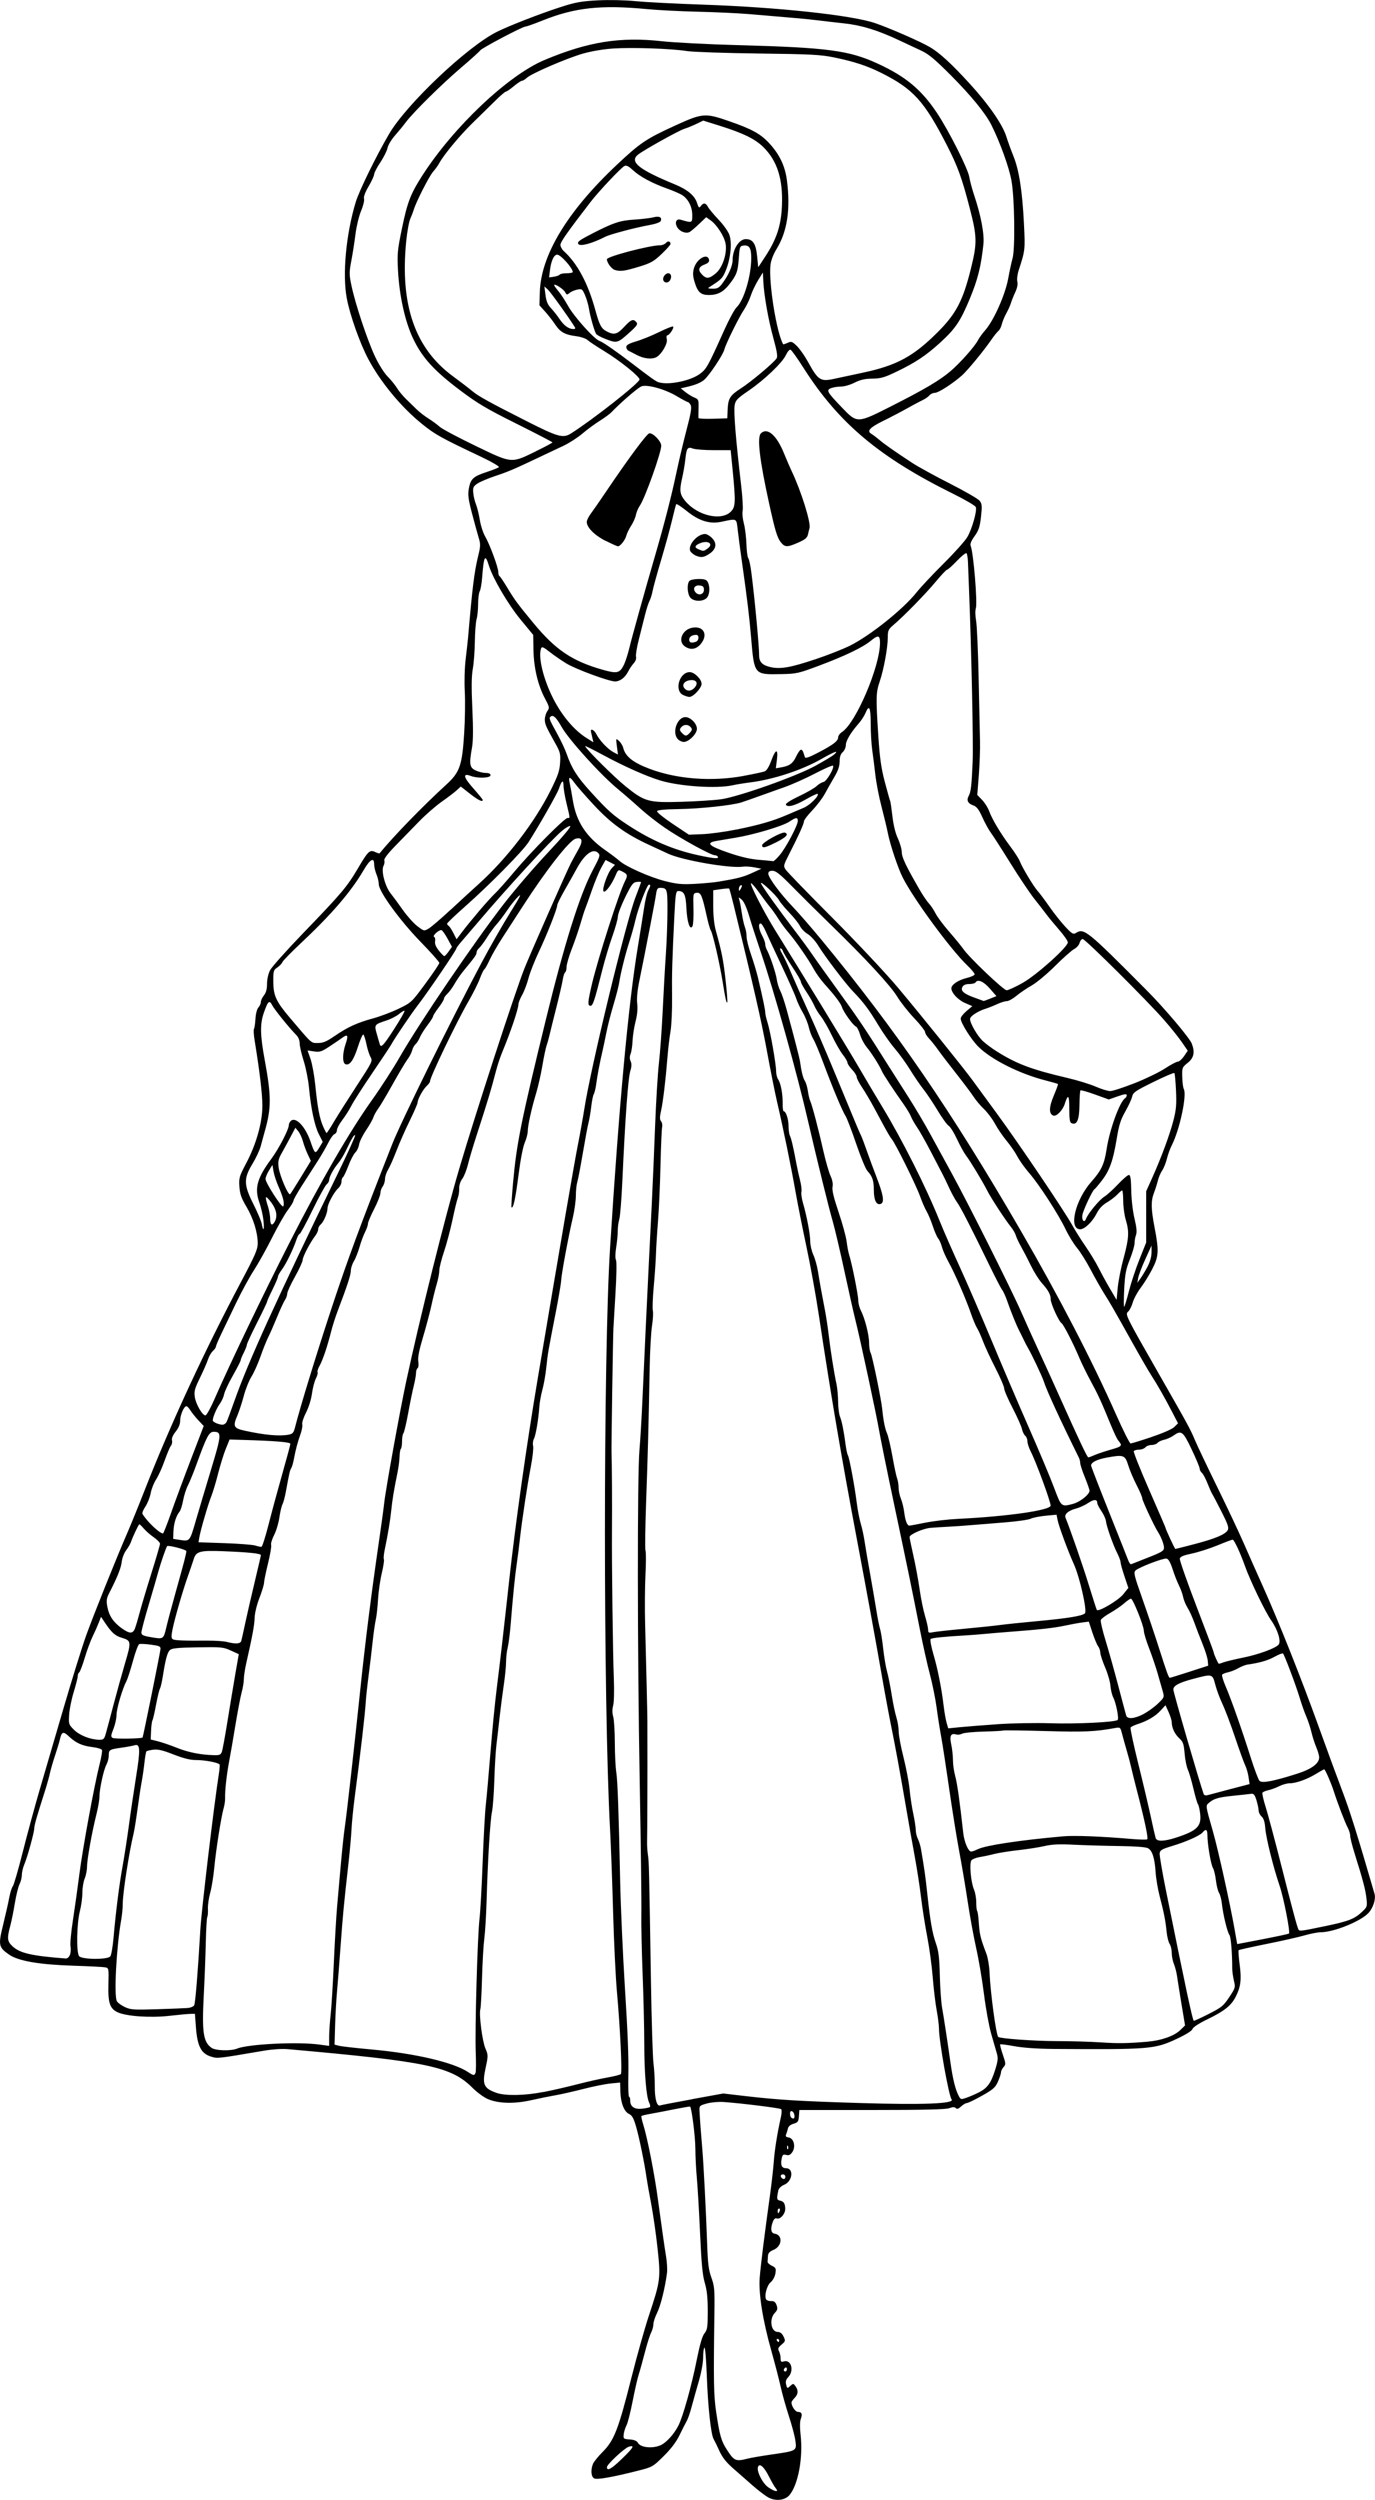 <?xml version="1.0" encoding="UTF-8" standalone="no"?>
<!-- Created with Inkscape (http://www.inkscape.org/) -->

<svg
   width="58.922mm"
   height="107.111mm"
   viewBox="0 0 58.922 107.111"
   version="1.1"
   id="svg6759"
   xml:space="preserve"
   inkscape:version="1.2 (dc2aedaf03, 2022-05-15)"
   sodipodi:docname="Vintage Woman Line Art.svg"
   xmlns:inkscape="http://www.inkscape.org/namespaces/inkscape"
   xmlns:sodipodi="http://sodipodi.sourceforge.net/DTD/sodipodi-0.dtd"
   xmlns="http://www.w3.org/2000/svg"
   xmlns:svg="http://www.w3.org/2000/svg"
   xmlns:rdf="http://www.w3.org/1999/02/22-rdf-syntax-ns#"
   xmlns:cc="http://creativecommons.org/ns#"
   xmlns:dc="http://purl.org/dc/elements/1.1/"><title
     id="title6779">Vintage Woman Line Art</title><sodipodi:namedview
     id="namedview6761"
     pagecolor="#ffffff"
     bordercolor="#666666"
     borderopacity="1.0"
     inkscape:showpageshadow="2"
     inkscape:pageopacity="0.0"
     inkscape:pagecheckerboard="0"
     inkscape:deskcolor="#d1d1d1"
     inkscape:document-units="mm"
     showgrid="false"
     inkscape:zoom="0.69041105"
     inkscape:cx="291.13091"
     inkscape:cy="446.83526"
     inkscape:window-width="1920"
     inkscape:window-height="991"
     inkscape:window-x="-9"
     inkscape:window-y="-9"
     inkscape:window-maximized="1"
     inkscape:current-layer="layer1" /><defs
     id="defs6756" /><g
     inkscape:label="Lager 1"
     inkscape:groupmode="layer"
     id="layer1"
     transform="translate(-28.006,-30.175)"><path
       style="fill:#000000;stroke-width:0.066"
       d="m 60.924,137.181 c -0.131,-0.071 -0.435,-0.303 -0.676,-0.516 -0.241,-0.213 -0.618,-0.544 -0.838,-0.736 -0.283,-0.247 -0.451,-0.462 -0.574,-0.731 -0.095,-0.21 -0.208,-0.442 -0.25,-0.515 -0.117,-0.202 -0.244,-1.391 -0.293,-2.741 -0.024,-0.666 -0.069,-1.196 -0.1,-1.176 -0.031,0.019 -0.056,0.208 -0.056,0.42 0,0.229 -0.078,0.652 -0.192,1.043 -0.106,0.362 -0.243,0.853 -0.306,1.091 -0.062,0.238 -0.156,0.507 -0.209,0.598 -0.053,0.091 -0.19,0.361 -0.304,0.598 -0.141,0.292 -0.362,0.584 -0.679,0.898 -0.458,0.454 -0.487,0.47 -1.069,0.618 -1.134,0.288 -1.788,0.403 -1.911,0.337 -0.13,-0.07 -0.155,-0.35 -0.054,-0.614 0.035,-0.091 0.224,-0.327 0.421,-0.523 0.486,-0.486 0.672,-0.962 1.213,-3.11 0.244,-0.969 0.589,-2.196 0.765,-2.726 0.496,-1.49 0.51,-1.602 0.373,-2.874 -0.064,-0.595 -0.187,-1.457 -0.274,-1.914 -0.087,-0.457 -0.177,-0.966 -0.2,-1.13 -0.084,-0.601 -0.311,-1.708 -0.444,-2.171 -0.106,-0.366 -0.174,-0.492 -0.299,-0.549 -0.216,-0.098 -0.363,-0.472 -0.377,-0.956 l -0.011,-0.395 -0.416,0.042 c -0.229,0.023 -0.752,0.129 -1.164,0.235 -0.412,0.106 -0.943,0.226 -1.18,0.267 -0.238,0.041 -0.71,0.136 -1.049,0.213 -0.737,0.166 -1.423,0.146 -1.877,-0.056 -0.165,-0.073 -0.45,-0.284 -0.634,-0.468 -0.925,-0.923 -1.908,-1.129 -7.926,-1.663 -0.248,-0.022 -0.662,0.006 -1.031,0.069 -1.975,0.337 -1.967,0.336 -2.241,0.254 -0.438,-0.131 -0.599,-0.442 -0.661,-1.273 l -0.042,-0.565 -0.199,0.004 c -0.11,0.003 -0.514,0.04 -0.898,0.084 -0.811,0.092 -1.851,0.02 -2.217,-0.154 -0.335,-0.159 -0.414,-0.401 -0.392,-1.213 0.017,-0.66 0.014,-0.681 -0.133,-0.711 -0.083,-0.017 -0.69,-0.048 -1.348,-0.069 -1.488,-0.047 -2.387,-0.202 -2.783,-0.481 -0.446,-0.313 -0.464,-0.403 -0.246,-1.286 0.103,-0.42 0.22,-0.939 0.26,-1.154 0.04,-0.214 0.108,-0.433 0.153,-0.486 0.044,-0.053 0.236,-0.716 0.427,-1.472 0.191,-0.757 0.514,-1.944 0.717,-2.639 0.204,-0.695 0.668,-2.281 1.031,-3.524 0.364,-1.244 0.801,-2.65 0.973,-3.125 0.322,-0.892 1.302,-3.334 1.762,-4.389 0.144,-0.329 0.49,-1.182 0.769,-1.895 1.083,-2.763 2.56,-5.951 4.112,-8.874 0.587,-1.106 0.704,-1.375 0.704,-1.62 0,-0.466 -0.186,-1.073 -0.484,-1.576 -0.222,-0.375 -0.28,-0.543 -0.302,-0.865 -0.024,-0.373 -0.004,-0.441 0.29,-0.997 0.434,-0.821 0.695,-1.75 0.695,-2.47 0,-0.494 -0.121,-1.507 -0.334,-2.802 -0.038,-0.23 -0.05,-0.449 -0.027,-0.486 0.023,-0.037 0.052,-0.234 0.064,-0.436 0.013,-0.213 0.066,-0.416 0.126,-0.483 0.057,-0.063 0.104,-0.168 0.104,-0.232 0,-0.065 0.06,-0.193 0.133,-0.286 0.092,-0.117 0.133,-0.27 0.133,-0.495 0,-0.193 0.053,-0.431 0.13,-0.582 0.072,-0.141 0.719,-0.865 1.438,-1.61 1.61,-1.668 1.86,-1.963 2.32,-2.744 0.445,-0.756 0.511,-0.819 0.744,-0.712 0.095,0.043 0.18,0.07 0.188,0.06 0.606,-0.742 1.847,-2.02 2.859,-2.945 0.583,-0.533 0.682,-0.818 0.77,-2.217 0.036,-0.573 0.047,-1.371 0.025,-1.773 -0.024,-0.431 -0.008,-1.005 0.039,-1.396 0.044,-0.366 0.09,-0.785 0.103,-0.931 0.184,-2.146 0.264,-2.792 0.43,-3.475 0.106,-0.434 0.108,-0.514 0.021,-0.798 -0.053,-0.173 -0.182,-0.645 -0.287,-1.047 -0.16,-0.616 -0.181,-0.784 -0.13,-1.064 0.074,-0.404 0.191,-0.51 0.777,-0.701 0.246,-0.08 0.475,-0.171 0.508,-0.202 0.034,-0.031 -0.318,-0.235 -0.798,-0.462 -1.701,-0.806 -1.931,-0.934 -2.502,-1.395 -0.882,-0.712 -1.768,-1.783 -2.296,-2.775 -0.358,-0.672 -0.788,-1.886 -0.922,-2.605 -0.193,-1.027 -0.03,-2.767 0.386,-4.129 0.149,-0.489 0.882,-1.984 1.43,-2.917 0.75,-1.277 3.334,-3.726 4.607,-4.366 0.521,-0.261 1.833,-0.772 2.727,-1.062 0.648,-0.21 0.892,-0.254 1.596,-0.291 0.495,-0.026 1.154,-0.012 1.629,0.034 0.439,0.043 1.726,0.11 2.859,0.148 3.233,0.11 6.418,0.452 7.415,0.796 0.654,0.226 1.938,0.789 2.346,1.029 0.413,0.243 0.925,0.714 1.71,1.574 0.811,0.888 1.4,1.742 1.561,2.261 0.062,0.201 0.199,0.577 0.303,0.835 0.24,0.592 0.38,1.491 0.449,2.884 0.056,1.128 0.054,1.151 -0.226,2.008 -0.056,0.171 -0.081,0.384 -0.057,0.48 0.028,0.113 -0.003,0.273 -0.09,0.458 -0.073,0.156 -0.154,0.359 -0.18,0.451 -0.025,0.091 -0.115,0.293 -0.2,0.447 -0.084,0.154 -0.173,0.369 -0.197,0.478 -0.024,0.108 -0.089,0.234 -0.144,0.281 -0.056,0.046 -0.195,0.22 -0.309,0.386 -0.329,0.478 -1.026,1.323 -1.262,1.529 -0.407,0.355 -1.002,0.737 -1.149,0.737 -0.081,0 -0.188,0.05 -0.238,0.11 -0.05,0.061 -0.181,0.152 -0.291,0.203 -0.11,0.051 -0.409,0.211 -0.665,0.354 -0.256,0.144 -0.714,0.384 -1.018,0.533 -0.581,0.286 -0.72,0.437 -0.513,0.557 0.067,0.039 0.217,0.152 0.333,0.25 0.224,0.191 0.64,0.483 1.398,0.982 0.256,0.169 0.991,0.573 1.632,0.898 0.642,0.325 1.218,0.659 1.281,0.742 0.098,0.13 0.106,0.224 0.055,0.681 -0.049,0.438 -0.097,0.582 -0.275,0.831 -0.151,0.21 -0.201,0.337 -0.166,0.421 0.119,0.286 0.297,2.454 0.22,2.672 -0.032,0.09 -0.027,0.319 0.011,0.532 0.037,0.206 0.086,1.317 0.109,2.469 0.023,1.152 0.049,2.364 0.058,2.693 0.009,0.329 -0.014,0.982 -0.05,1.45 l -0.066,0.852 0.206,0.213 c 0.113,0.117 0.249,0.332 0.302,0.478 0.126,0.351 0.488,0.957 0.908,1.518 0.187,0.25 0.37,0.534 0.406,0.632 0.098,0.261 0.591,1.083 0.766,1.275 0.083,0.092 0.311,0.396 0.506,0.676 0.195,0.28 0.501,0.666 0.679,0.856 0.277,0.297 0.342,0.336 0.445,0.271 0.359,-0.224 0.464,-0.14 3.04,2.451 0.77,0.774 1.841,2.041 1.935,2.287 0.14,0.369 0.089,0.61 -0.176,0.822 -0.238,0.191 -0.245,0.208 -0.234,0.609 0.006,0.227 0.036,0.456 0.065,0.509 0.144,0.257 -0.173,1.747 -0.514,2.414 -0.072,0.141 -0.166,0.402 -0.21,0.58 -0.044,0.179 -0.134,0.403 -0.2,0.498 -0.066,0.095 -0.149,0.29 -0.185,0.432 -0.035,0.143 -0.11,0.379 -0.166,0.525 -0.137,0.359 -0.131,0.671 0.026,1.496 0.191,1.003 0.178,1.229 -0.103,1.776 -0.13,0.253 -0.353,0.613 -0.495,0.801 -0.142,0.188 -0.295,0.47 -0.339,0.628 -0.044,0.157 -0.133,0.334 -0.199,0.393 -0.133,0.12 -0.112,0.162 1.33,2.686 1.239,2.167 1.336,2.346 1.528,2.804 0.105,0.25 0.536,1.157 0.958,2.017 0.422,0.859 0.93,1.937 1.13,2.394 0.199,0.457 0.578,1.31 0.841,1.895 0.659,1.466 1.664,3.994 2.391,6.018 0.335,0.933 0.787,2.162 1.004,2.733 0.324,0.85 0.638,1.854 1.378,4.399 0.062,0.212 -0.052,0.583 -0.248,0.806 -0.317,0.361 -1.487,0.838 -2.061,0.84 -0.128,6.3e-4 -0.442,0.061 -0.698,0.135 -0.256,0.074 -0.987,0.239 -1.624,0.367 -0.638,0.128 -1.174,0.248 -1.193,0.266 -0.018,0.018 0.001,0.295 0.044,0.614 0.086,0.642 0.046,0.963 -0.171,1.385 -0.194,0.377 -0.486,0.61 -1.198,0.955 -0.37,0.179 -0.628,0.346 -0.652,0.423 -0.025,0.079 -0.282,0.239 -0.682,0.426 -0.942,0.439 -1.149,0.456 -5.26,0.428 -0.693,-0.005 -1.31,-0.047 -1.683,-0.116 -0.324,-0.059 -0.601,-0.096 -0.616,-0.08 -0.015,0.015 0.036,0.214 0.113,0.44 0.131,0.384 0.133,0.421 0.031,0.534 -0.06,0.067 -0.109,0.167 -0.109,0.224 0,0.057 -0.059,0.235 -0.13,0.397 -0.113,0.255 -0.204,0.336 -0.687,0.607 -0.306,0.172 -0.598,0.313 -0.647,0.313 -0.049,0 -0.159,0.065 -0.245,0.145 -0.112,0.105 -0.175,0.125 -0.228,0.072 -0.053,-0.053 -0.13,-0.052 -0.282,0.004 -0.147,0.054 -1.123,0.077 -3.315,0.077 h -3.106 l -0.02,0.264 c -0.017,0.232 -0.045,0.271 -0.229,0.324 -0.132,0.038 -0.221,0.112 -0.241,0.202 -0.017,0.078 -0.052,0.192 -0.078,0.253 -0.035,0.083 -0.008,0.117 0.106,0.133 0.22,0.032 0.315,0.389 0.164,0.619 -0.084,0.128 -0.148,0.16 -0.266,0.13 -0.132,-0.033 -0.161,-0.009 -0.196,0.165 -0.055,0.276 0.006,0.405 0.191,0.405 0.338,0 0.277,0.558 -0.077,0.706 -0.134,0.056 -0.235,0.152 -0.255,0.242 -0.077,0.353 -0.069,0.411 0.063,0.437 0.169,0.034 0.23,0.13 0.232,0.36 0.001,0.215 -0.219,0.462 -0.362,0.407 -0.067,-0.026 -0.123,0.021 -0.168,0.139 -0.113,0.297 -0.085,0.489 0.075,0.513 0.359,0.053 0.327,0.536 -0.045,0.692 -0.169,0.071 -0.233,0.14 -0.24,0.262 -0.005,0.091 -0.013,0.202 -0.017,0.248 -0.004,0.045 0.079,0.123 0.184,0.173 0.171,0.082 0.186,0.116 0.152,0.329 -0.022,0.136 -0.109,0.297 -0.202,0.375 -0.169,0.142 -0.287,0.602 -0.191,0.743 0.028,0.041 0.124,0.071 0.214,0.067 0.121,-0.006 0.18,0.039 0.229,0.174 0.054,0.151 0.04,0.209 -0.08,0.337 -0.245,0.261 -0.16,0.807 0.125,0.81 0.109,0.001 0.188,0.062 0.253,0.196 0.088,0.184 0.084,0.204 -0.085,0.348 -0.146,0.126 -0.166,0.177 -0.109,0.283 0.038,0.071 0.069,0.208 0.069,0.305 0,0.146 0.022,0.168 0.136,0.132 0.314,-0.1 0.455,0.39 0.193,0.67 -0.1,0.107 -0.125,0.192 -0.092,0.323 0.043,0.173 0.049,0.174 0.176,0.059 0.126,-0.114 0.135,-0.114 0.225,0.01 0.13,0.178 0.117,0.345 -0.039,0.502 -0.073,0.073 -0.133,0.162 -0.133,0.196 0,0.158 0.166,0.402 0.273,0.402 0.165,0 0.205,0.092 0.127,0.298 -0.043,0.113 -0.046,0.364 -0.008,0.7 0.109,0.971 -0.109,2.136 -0.48,2.568 -0.196,0.228 -0.595,0.27 -0.913,0.097 z m 0.327,-0.387 c -0.054,-0.064 -0.186,-0.291 -0.293,-0.504 -0.211,-0.419 -0.402,-0.588 -0.469,-0.414 -0.07,0.182 0.193,0.706 0.439,0.875 0.285,0.196 0.473,0.221 0.323,0.043 z m -6.574,-1.283 c 0.478,-0.463 0.543,-0.583 0.271,-0.497 -0.188,0.06 -0.934,0.757 -0.934,0.873 0,0.189 0.193,0.08 0.663,-0.376 z m 5.38,0.008 c 0.132,-0.034 0.585,-0.111 1.005,-0.172 1.086,-0.157 1.086,-0.157 1.03,-0.583 -0.025,-0.191 -0.149,-0.662 -0.275,-1.046 -0.126,-0.384 -0.29,-0.968 -0.363,-1.297 -0.074,-0.329 -0.25,-1.009 -0.392,-1.51 -0.369,-1.302 -0.555,-2.468 -0.501,-3.141 0.044,-0.548 0.211,-1.888 0.436,-3.499 0.069,-0.496 0.144,-1.154 0.167,-1.463 0.037,-0.519 0.146,-1.202 0.305,-1.917 0.036,-0.161 0.041,-0.315 0.012,-0.342 -0.052,-0.048 -1.637,-0.246 -2.447,-0.306 -0.228,-0.017 -0.542,0.01 -0.731,0.061 -0.32,0.088 -0.332,0.099 -0.322,0.319 0.015,0.323 0.071,1.079 0.12,1.624 0.053,0.592 0.163,2.751 0.209,4.09 0.029,0.832 0.063,1.108 0.181,1.43 0.131,0.36 0.144,0.51 0.129,1.529 -0.041,2.944 -0.03,3.533 0.079,4.256 0.147,0.974 0.213,1.208 0.44,1.563 0.329,0.514 0.388,0.54 0.919,0.404 z m -3.763,-0.561 c 0.252,-0.105 0.589,-0.47 0.78,-0.845 0.199,-0.389 0.569,-1.713 0.788,-2.816 0.132,-0.664 0.235,-1.018 0.332,-1.142 0.126,-0.16 0.141,-0.265 0.141,-0.957 0,-0.571 -0.034,-0.891 -0.127,-1.205 -0.097,-0.329 -0.144,-0.824 -0.204,-2.156 -0.043,-0.951 -0.105,-2.013 -0.138,-2.361 -0.033,-0.347 -0.061,-0.905 -0.062,-1.238 -0.002,-0.497 -0.156,-1.731 -0.225,-1.8 -0.01,-0.01 -0.315,0.042 -0.679,0.115 -0.363,0.073 -0.822,0.161 -1.019,0.196 -0.197,0.035 -0.371,0.076 -0.387,0.092 -0.016,0.016 0.017,0.174 0.072,0.351 0.182,0.579 0.489,2.14 0.637,3.248 0.134,1.003 0.279,2.015 0.347,2.431 0.039,0.24 0.057,0.554 0.038,0.698 -0.079,0.624 -0.276,1.416 -0.423,1.706 -0.087,0.173 -0.159,0.391 -0.159,0.485 0,0.095 -0.044,0.257 -0.098,0.362 -0.054,0.105 -0.174,0.485 -0.267,0.845 -0.093,0.36 -0.212,0.789 -0.265,0.953 -0.053,0.165 -0.17,0.678 -0.26,1.141 -0.09,0.463 -0.208,0.929 -0.263,1.036 -0.055,0.107 -0.11,0.282 -0.121,0.389 -0.02,0.185 -0.007,0.196 0.261,0.215 0.194,0.014 0.303,0.06 0.349,0.145 0.106,0.198 0.604,0.256 0.951,0.11 z m 5.433,-3.272 c 0,-0.057 -0.03,-0.085 -0.067,-0.063 -0.037,0.023 -0.067,0.069 -0.067,0.104 0,0.034 0.03,0.063 0.067,0.063 0.037,0 0.067,-0.047 0.067,-0.104 z m -0.332,-1.226 c 0,-0.037 -0.032,-0.067 -0.07,-0.067 -0.039,0 -0.052,0.03 -0.029,0.067 0.023,0.036 0.054,0.067 0.07,0.067 0.016,0 0.029,-0.03 0.029,-0.067 z m 0.024,-5.553 c 0.021,-0.055 0.009,-0.1 -0.026,-0.1 -0.035,0 -0.064,0.045 -0.064,0.1 0,0.055 0.012,0.1 0.026,0.1 0.014,0 0.043,-0.045 0.064,-0.1 z m 0.242,-1.463 c 0,-0.055 -0.045,-0.1 -0.1,-0.1 -0.104,0 -0.132,0.079 -0.055,0.155 0.077,0.076 0.155,0.049 0.155,-0.055 z m 0.112,-1.309 c -0.021,-0.053 -0.037,-0.037 -0.04,0.04 -0.003,0.07 0.013,0.109 0.035,0.087 0.022,-0.022 0.024,-0.08 0.005,-0.127 z m 0.275,-1.329 c -0.027,-0.183 -0.187,-0.244 -0.187,-0.072 0,0.138 0.054,0.216 0.149,0.216 0.033,0 0.05,-0.065 0.039,-0.144 z m -6.191,-0.347 c 0.023,-0.023 0.007,-0.108 -0.034,-0.191 -0.123,-0.247 -0.208,-1.273 -0.209,-2.543 -5.03e-4,-0.658 -0.033,-2.005 -0.071,-2.992 -0.039,-0.988 -0.062,-2.14 -0.053,-2.56 0.01,-0.421 -0.022,-2.964 -0.071,-5.652 -0.101,-5.55 -0.106,-13.188 -0.01,-14.231 0.035,-0.384 0.095,-1.401 0.133,-2.261 0.08,-1.817 0.182,-3.988 0.266,-5.686 0.033,-0.658 0.091,-1.825 0.129,-2.593 0.038,-0.768 0.101,-2.249 0.14,-3.292 0.039,-1.042 0.113,-2.269 0.165,-2.726 0.052,-0.457 0.125,-1.475 0.163,-2.261 0.037,-0.786 0.098,-1.879 0.136,-2.427 0.037,-0.549 0.067,-1.391 0.067,-1.871 -5.03e-4,-0.924 -0.011,-0.955 -0.331,-0.955 -0.089,0 -0.129,0.065 -0.154,0.249 -0.018,0.137 -0.127,0.728 -0.241,1.313 -0.114,0.585 -0.237,1.214 -0.272,1.396 -0.035,0.183 -0.126,0.632 -0.201,0.997 -0.091,0.442 -0.123,0.779 -0.097,1.006 0.026,0.224 0.002,0.487 -0.071,0.765 -0.061,0.233 -0.118,0.603 -0.128,0.822 -0.009,0.219 -0.047,0.474 -0.084,0.565 -0.045,0.112 -0.045,0.215 0.001,0.316 0.048,0.105 0.045,0.225 -0.009,0.399 -0.101,0.328 -0.217,1.915 -0.348,4.771 -0.035,0.768 -0.093,1.488 -0.129,1.601 -0.036,0.112 -0.066,0.337 -0.066,0.499 -2.52e-4,0.162 -0.031,0.482 -0.068,0.711 -0.04,0.248 -0.044,0.464 -0.009,0.532 0.035,0.068 0.026,0.656 -0.021,1.445 -0.044,0.731 -0.084,1.405 -0.088,1.496 -0.021,0.452 -0.091,5.06 -0.081,5.32 0.018,0.475 0.028,2.273 0.019,3.325 -0.012,1.346 0.038,5.307 0.081,6.376 0.02,0.503 0.007,0.996 -0.03,1.134 -0.044,0.163 -0.043,0.32 0.002,0.473 0.037,0.126 0.069,0.633 0.07,1.127 0.002,0.494 0.03,1.062 0.063,1.263 0.055,0.337 0.106,1.764 0.167,4.721 0.02,0.98 0.117,3.156 0.197,4.422 0.126,1.995 0.169,3.073 0.152,3.84 -0.011,0.503 0.002,0.914 0.03,0.914 0.027,-5e-5 0.05,0.073 0.05,0.161 0,0.266 0.18,0.39 0.514,0.352 0.16,-0.018 0.309,-0.051 0.332,-0.074 z m 1.83,-0.343 1.313,-0.239 0.948,0.111 c 1.387,0.162 2.34,0.22 4.938,0.299 2.695,0.082 4.051,0.027 3.898,-0.158 -0.12,-0.146 -0.54,-2.498 -0.54,-3.024 0,-0.144 -0.044,-0.497 -0.098,-0.784 -0.054,-0.287 -0.13,-0.927 -0.17,-1.42 -0.04,-0.494 -0.145,-1.272 -0.234,-1.729 -0.089,-0.457 -0.209,-1.22 -0.267,-1.696 -0.057,-0.475 -0.177,-1.254 -0.266,-1.729 -0.089,-0.475 -0.298,-1.657 -0.463,-2.627 -0.166,-0.969 -0.391,-2.196 -0.5,-2.726 -0.109,-0.53 -0.3,-1.548 -0.424,-2.261 -0.274,-1.576 -0.673,-3.757 -1.068,-5.852 -0.685,-3.628 -1.138,-6.29 -1.662,-9.775 -0.124,-0.823 -0.36,-2.125 -0.524,-2.893 -0.164,-0.768 -0.377,-1.837 -0.472,-2.376 -0.189,-1.07 -0.533,-2.746 -0.789,-3.842 -0.09,-0.384 -0.287,-1.372 -0.438,-2.194 -0.238,-1.291 -0.57,-2.75 -1.406,-6.173 -0.101,-0.414 -0.195,-0.764 -0.209,-0.778 -0.014,-0.014 -0.173,-0.003 -0.355,0.023 l -0.33,0.048 v 0.664 c 0,0.417 0.041,0.812 0.111,1.063 0.254,0.911 0.324,1.265 0.42,2.134 0.056,0.502 0.087,0.927 0.071,0.943 -0.039,0.039 -0.077,-0.132 -0.204,-0.916 -0.127,-0.783 -0.425,-2.071 -0.501,-2.164 -0.031,-0.038 -0.115,-0.337 -0.187,-0.665 -0.186,-0.846 -0.244,-0.976 -0.425,-0.95 -0.145,0.021 -0.149,0.042 -0.132,0.674 0.01,0.359 -0.009,0.7 -0.042,0.759 -0.108,0.194 -0.231,-0.173 -0.26,-0.779 -0.028,-0.582 -0.1,-0.731 -0.351,-0.731 -0.097,0 -0.118,0.132 -0.162,1.014 -0.096,1.92 -0.114,2.546 -0.102,3.541 0.007,0.549 -0.023,1.207 -0.067,1.463 -0.044,0.256 -0.103,0.765 -0.132,1.13 -0.078,0.981 -0.187,1.882 -0.274,2.275 -0.059,0.266 -0.059,0.369 0.003,0.443 0.044,0.053 0.064,0.166 0.044,0.252 -0.019,0.086 -0.051,0.829 -0.07,1.652 -0.019,0.823 -0.067,1.9 -0.107,2.394 -0.04,0.494 -0.079,1.122 -0.087,1.396 -0.008,0.274 -0.05,0.895 -0.094,1.379 -0.044,0.484 -0.062,0.953 -0.039,1.042 0.022,0.089 0.006,0.382 -0.036,0.65 -0.042,0.268 -0.088,1.086 -0.101,1.817 -0.042,2.339 -0.077,3.676 -0.151,5.711 -0.04,1.093 -0.052,2.041 -0.027,2.107 0.025,0.066 0.024,0.533 -0.002,1.039 -0.025,0.505 -0.032,1.443 -0.015,2.083 0.048,1.804 0.102,4.079 0.098,4.189 -0.002,0.055 -0.001,0.429 7.6e-4,0.831 0.006,1.021 -0.004,4.074 -0.014,4.356 -0.004,0.128 0.012,0.367 0.036,0.532 0.046,0.31 0.049,0.442 0.13,5.453 0.027,1.664 0.076,3.235 0.109,3.491 0.033,0.256 0.058,0.69 0.055,0.964 -0.005,0.537 0.087,0.88 0.225,0.832 0.047,-0.017 0.676,-0.138 1.398,-0.27 z m 12.27,-0.288 c 0.362,-0.185 0.514,-0.395 0.69,-0.952 0.121,-0.384 0.135,-0.511 0.078,-0.71 -0.038,-0.133 -0.147,-0.511 -0.242,-0.84 -0.095,-0.329 -0.234,-1.091 -0.309,-1.692 -0.075,-0.602 -0.226,-1.493 -0.335,-1.98 -0.109,-0.488 -0.272,-1.377 -0.361,-1.977 -0.09,-0.6 -0.252,-1.564 -0.361,-2.142 -0.109,-0.579 -0.305,-1.8 -0.436,-2.715 -0.131,-0.914 -0.285,-1.917 -0.343,-2.228 -0.057,-0.311 -0.146,-0.873 -0.196,-1.25 -0.05,-0.377 -0.18,-1.02 -0.289,-1.43 -0.109,-0.41 -0.304,-1.284 -0.433,-1.942 -0.328,-1.667 -0.498,-2.494 -1.102,-5.353 -0.29,-1.372 -0.575,-2.778 -0.635,-3.125 -0.119,-0.697 -0.828,-3.998 -1.028,-4.787 -0.07,-0.275 -0.278,-1.203 -0.463,-2.063 -0.185,-0.859 -0.41,-1.817 -0.5,-2.128 -0.177,-0.611 -0.688,-2.688 -1.056,-4.289 -0.47,-2.051 -1.443,-5.529 -2.026,-7.248 -0.186,-0.549 -0.413,-1.252 -0.505,-1.563 -0.102,-0.347 -0.223,-0.613 -0.312,-0.689 -0.144,-0.123 -0.145,-0.123 -0.099,0.033 0.026,0.087 0.072,0.337 0.103,0.556 0.031,0.219 0.089,0.483 0.13,0.586 0.04,0.103 0.073,0.288 0.073,0.412 0,0.124 0.087,0.473 0.194,0.777 0.106,0.304 0.239,0.747 0.295,0.984 0.212,0.902 0.309,1.367 0.309,1.484 -6.8e-5,0.066 0.044,0.261 0.099,0.432 0.121,0.381 0.367,1.781 0.367,2.087 0,0.123 0.041,0.282 0.09,0.354 0.113,0.164 0.198,0.632 0.191,1.046 -0.003,0.174 0.018,0.316 0.046,0.316 0.096,0 0.206,0.338 0.206,0.636 0,0.163 0.027,0.349 0.059,0.412 0.059,0.114 0.147,0.497 0.281,1.213 0.038,0.201 0.108,0.522 0.157,0.713 0.049,0.191 0.074,0.405 0.055,0.477 -0.019,0.071 0.012,0.289 0.068,0.484 0.167,0.578 0.309,1.332 0.309,1.638 3e-5,0.157 0.06,0.417 0.133,0.577 0.073,0.16 0.162,0.48 0.199,0.711 0.076,0.48 0.158,0.936 0.297,1.65 0.053,0.274 0.128,0.768 0.166,1.097 0.072,0.625 0.224,1.583 0.333,2.095 0.035,0.165 0.065,0.499 0.067,0.744 0.002,0.244 0.037,0.529 0.079,0.632 0.081,0.199 0.165,0.618 0.244,1.218 0.027,0.201 0.07,0.4 0.096,0.441 0.062,0.099 0.286,1.3 0.379,2.032 0.04,0.318 0.118,0.722 0.172,0.898 0.055,0.176 0.128,0.515 0.163,0.752 0.035,0.238 0.14,0.851 0.232,1.363 0.092,0.512 0.213,1.215 0.268,1.563 0.055,0.347 0.129,0.722 0.164,0.831 0.035,0.11 0.096,0.491 0.135,0.847 0.039,0.356 0.115,0.805 0.169,0.997 0.053,0.192 0.141,0.634 0.195,0.982 0.054,0.347 0.143,0.779 0.199,0.958 0.056,0.18 0.101,0.457 0.101,0.616 0,0.159 0.093,0.655 0.206,1.102 0.113,0.447 0.231,1.068 0.261,1.379 0.03,0.312 0.102,0.786 0.16,1.053 0.057,0.268 0.104,0.576 0.104,0.685 0,0.109 0.041,0.279 0.09,0.378 0.05,0.099 0.111,0.299 0.136,0.446 0.143,0.836 0.187,1.146 0.271,1.928 0.127,1.178 0.211,1.659 0.374,2.128 0.109,0.314 0.143,0.604 0.161,1.363 0.013,0.53 0.056,1.143 0.095,1.363 0.074,0.409 0.215,1.331 0.366,2.395 0.096,0.674 0.204,1.112 0.341,1.377 0.091,0.176 0.099,0.178 0.349,0.09 0.141,-0.05 0.377,-0.152 0.526,-0.228 z m -18.67,-0.011 c 0.384,-0.075 1.045,-0.227 1.468,-0.337 0.423,-0.11 1.002,-0.24 1.287,-0.289 0.285,-0.049 0.541,-0.115 0.569,-0.146 0.062,-0.068 -0.027,-1.959 -0.167,-3.514 -0.056,-0.622 -0.13,-2.163 -0.165,-3.425 -0.035,-1.262 -0.094,-2.863 -0.131,-3.558 -0.293,-5.477 -0.292,-20.225 0.001,-24.904 0.381,-6.085 0.785,-10.454 1.189,-12.89 0.107,-0.646 0.23,-1.414 0.273,-1.707 0.043,-0.293 0.12,-0.613 0.171,-0.712 0.109,-0.211 0.114,-0.253 0.032,-0.253 -0.081,0 -0.457,0.988 -0.582,1.529 -0.055,0.238 -0.168,0.642 -0.251,0.898 -0.176,0.541 -0.373,1.334 -0.44,1.762 -0.025,0.165 -0.137,0.598 -0.248,0.964 -0.111,0.366 -0.248,0.904 -0.305,1.197 -0.057,0.293 -0.133,0.652 -0.168,0.798 -0.097,0.402 -0.216,1.025 -0.265,1.396 -0.024,0.183 -0.071,0.375 -0.103,0.427 -0.032,0.052 -0.081,0.291 -0.109,0.532 -0.028,0.241 -0.081,0.557 -0.119,0.704 -0.038,0.146 -0.147,0.73 -0.243,1.297 -0.096,0.567 -0.202,1.123 -0.236,1.235 -0.034,0.112 -0.062,0.375 -0.062,0.584 0,0.209 -0.057,0.626 -0.127,0.926 -0.191,0.822 -0.493,2.444 -0.503,2.707 -0.005,0.128 -0.106,0.726 -0.224,1.33 -0.333,1.701 -0.349,1.792 -0.412,2.394 -0.032,0.311 -0.108,0.745 -0.169,0.964 -0.06,0.219 -0.119,0.549 -0.131,0.731 -0.034,0.527 -0.151,1.216 -0.232,1.369 -0.041,0.077 -0.057,0.213 -0.034,0.302 0.022,0.089 -0.018,0.468 -0.089,0.842 -0.16,0.837 -0.388,2.34 -0.476,3.14 -0.036,0.329 -0.097,0.808 -0.135,1.064 -0.077,0.519 -0.167,1.41 -0.258,2.56 -0.033,0.421 -0.092,0.884 -0.13,1.031 -0.038,0.146 -0.07,0.424 -0.071,0.618 -0.001,0.194 -0.045,0.643 -0.099,0.997 -0.053,0.355 -0.131,0.96 -0.174,1.344 -0.042,0.384 -0.104,0.923 -0.138,1.197 -0.034,0.274 -0.075,0.963 -0.092,1.529 -0.017,0.567 -0.063,1.18 -0.102,1.363 -0.076,0.357 -0.178,2.046 -0.23,3.824 -0.018,0.603 -0.061,1.322 -0.097,1.596 -0.036,0.274 -0.08,1.037 -0.098,1.696 -0.018,0.658 -0.051,1.258 -0.072,1.332 -0.065,0.224 0.083,1.375 0.217,1.687 0.121,0.282 0.121,0.312 0.01,0.823 -0.155,0.716 -0.088,0.878 0.447,1.074 0.378,0.139 1.223,0.125 2.021,-0.032 z m -2.902,-0.829 c 0.021,-0.055 0.024,-0.452 0.007,-0.881 -0.039,-0.968 0.075,-4.968 0.164,-5.735 0.036,-0.311 0.096,-1.403 0.134,-2.427 0.038,-1.024 0.098,-2.116 0.133,-2.427 0.036,-0.311 0.126,-1.328 0.201,-2.261 0.075,-0.933 0.195,-2.16 0.267,-2.726 0.136,-1.069 0.295,-2.457 0.533,-4.622 0.267,-2.436 0.745,-5.812 1.233,-8.711 1.021,-6.061 1.549,-9.137 1.714,-9.975 0.094,-0.475 0.217,-1.164 0.274,-1.529 0.277,-1.783 1.783,-8.01 2.195,-9.077 0.13,-0.336 0.236,-0.626 0.236,-0.643 0,-0.017 -0.082,-0.022 -0.183,-0.01 -0.159,0.018 -0.224,0.105 -0.494,0.653 -0.171,0.347 -0.313,0.722 -0.316,0.831 -0.003,0.11 -0.109,0.491 -0.237,0.848 -0.127,0.357 -0.324,1.015 -0.436,1.463 -0.326,1.297 -0.397,1.513 -0.5,1.513 -0.131,0 -0.12,-0.161 0.066,-0.948 0.264,-1.112 1.156,-3.888 1.409,-4.385 0.129,-0.253 0.117,-0.303 -0.099,-0.414 -0.19,-0.098 -0.191,-0.098 -0.311,0.181 -0.168,0.389 -0.431,0.736 -0.504,0.664 -0.081,-0.081 0.174,-0.804 0.349,-0.991 l 0.139,-0.148 -0.201,-0.104 -0.201,-0.104 -0.177,0.315 c -0.098,0.173 -0.282,0.614 -0.409,0.98 -0.127,0.366 -0.257,0.725 -0.288,0.798 -0.031,0.073 -0.122,0.357 -0.201,0.632 -0.08,0.274 -0.246,0.76 -0.371,1.079 -0.124,0.319 -0.226,0.669 -0.226,0.777 0,0.108 -0.027,0.214 -0.061,0.235 -0.033,0.021 -0.08,0.165 -0.104,0.32 -0.024,0.155 -0.15,0.701 -0.28,1.213 -0.13,0.512 -0.259,1.036 -0.288,1.164 -0.029,0.128 -0.083,0.323 -0.122,0.432 -0.038,0.11 -0.12,0.499 -0.181,0.864 -0.062,0.366 -0.179,0.889 -0.262,1.164 -0.203,0.673 -0.365,1.406 -0.365,1.647 0,0.109 -0.058,0.329 -0.128,0.489 -0.077,0.176 -0.186,0.74 -0.273,1.422 -0.128,1 -0.222,1.427 -0.298,1.351 -0.013,-0.013 0.018,-0.487 0.069,-1.053 0.15,-1.673 0.343,-2.633 1.404,-6.981 0.798,-3.273 1.459,-5.374 2.022,-6.431 0.296,-0.557 0.317,-0.622 0.221,-0.717 -0.218,-0.218 -0.576,0.042 -0.914,0.663 -0.12,0.22 -0.358,0.645 -0.529,0.942 -0.171,0.298 -0.31,0.582 -0.311,0.632 -7.6e-4,0.152 -0.438,1.26 -0.79,2.003 -0.183,0.387 -0.382,0.893 -0.441,1.124 -0.059,0.231 -0.18,0.551 -0.269,0.712 -0.089,0.16 -0.162,0.34 -0.162,0.399 -0.002,0.208 -0.337,1.201 -0.699,2.07 -0.084,0.201 -0.202,0.56 -0.264,0.798 -0.202,0.784 -0.358,1.301 -0.842,2.793 -0.148,0.457 -0.312,1.011 -0.364,1.23 -0.052,0.219 -0.159,0.486 -0.237,0.593 -0.085,0.116 -0.138,0.284 -0.133,0.417 0.005,0.122 -0.022,0.302 -0.059,0.399 -0.037,0.097 -0.141,0.524 -0.23,0.949 -0.09,0.425 -0.253,1.039 -0.363,1.365 -0.11,0.325 -0.2,0.685 -0.2,0.8 0,0.115 -0.048,0.371 -0.108,0.569 -0.059,0.199 -0.163,0.616 -0.23,0.926 -0.067,0.311 -0.23,0.924 -0.361,1.363 -0.169,0.563 -0.228,0.87 -0.202,1.043 0.02,0.135 0.007,0.264 -0.03,0.287 -0.037,0.023 -0.067,0.115 -0.067,0.205 0,0.09 -0.043,0.335 -0.096,0.545 -0.053,0.21 -0.161,0.74 -0.241,1.179 -0.08,0.439 -0.172,0.826 -0.204,0.861 -0.032,0.035 -0.058,0.187 -0.058,0.338 0,0.151 -0.022,0.297 -0.05,0.325 -0.027,0.028 -0.053,0.175 -0.056,0.327 -0.004,0.152 -0.041,0.449 -0.083,0.659 -0.171,0.853 -0.223,1.17 -0.273,1.646 -0.05,0.477 -0.13,0.96 -0.283,1.705 -0.039,0.188 -0.054,0.368 -0.033,0.401 0.02,0.033 -0.02,0.298 -0.09,0.59 -0.07,0.292 -0.142,0.799 -0.161,1.128 -0.019,0.329 -0.062,0.718 -0.096,0.864 -0.034,0.146 -0.094,0.565 -0.133,0.931 -0.039,0.366 -0.118,1.024 -0.174,1.463 -0.057,0.439 -0.112,0.948 -0.123,1.13 -0.032,0.539 -0.231,2.257 -0.478,4.123 -0.058,0.439 -0.117,1.037 -0.132,1.33 -0.014,0.293 -0.072,0.936 -0.127,1.43 -0.204,1.819 -0.246,2.255 -0.34,3.558 -0.053,0.731 -0.122,1.614 -0.154,1.962 -0.032,0.347 -0.069,1.004 -0.082,1.458 l -0.024,0.826 0.199,0.05 c 0.11,0.028 0.738,0.099 1.396,0.158 1.862,0.168 3.496,0.551 4.123,0.965 0.24,0.159 0.274,0.162 0.323,0.033 z m -10.219,-1.036 c 0.51,-0.196 2.601,-0.297 3.529,-0.171 l 0.416,0.056 v -0.384 c 0,-0.211 0.029,-0.641 0.064,-0.954 0.035,-0.313 0.097,-1.318 0.137,-2.232 0.041,-0.914 0.103,-1.992 0.139,-2.394 0.036,-0.402 0.108,-1.225 0.162,-1.829 0.053,-0.603 0.126,-1.292 0.162,-1.529 0.084,-0.563 0.409,-3.441 0.667,-5.918 0.215,-2.063 0.479,-4.154 0.795,-6.317 0.104,-0.713 0.209,-1.476 0.232,-1.696 0.061,-0.578 0.669,-3.938 0.944,-5.22 0.579,-2.701 1.664,-7.049 2.272,-9.11 0.707,-2.397 2.392,-7.572 2.797,-8.591 0.241,-0.607 1.824,-4.194 1.99,-4.509 0.067,-0.128 0.21,-0.388 0.317,-0.578 0.214,-0.379 0.174,-0.537 -0.116,-0.464 -0.264,0.067 -1.265,1.346 -2.257,2.883 -0.279,0.432 -0.676,1.046 -0.884,1.365 -0.207,0.319 -0.452,0.744 -0.545,0.946 -0.092,0.202 -0.194,0.383 -0.226,0.403 -0.032,0.02 -0.12,0.202 -0.196,0.406 -0.076,0.204 -0.297,0.644 -0.492,0.98 -0.498,0.86 -1.639,3.233 -1.639,3.41 0,0.039 -0.063,0.129 -0.14,0.198 -0.156,0.141 -0.392,0.57 -0.392,0.712 0,0.05 -0.153,0.403 -0.34,0.784 -0.187,0.381 -0.443,0.96 -0.568,1.288 -0.126,0.328 -0.287,0.69 -0.358,0.806 -0.071,0.116 -0.131,0.296 -0.132,0.402 -0.001,0.105 -0.046,0.25 -0.1,0.321 -0.054,0.071 -0.098,0.2 -0.098,0.286 0,0.087 -0.12,0.39 -0.266,0.674 -0.146,0.284 -0.266,0.568 -0.266,0.631 0,0.063 -0.056,0.225 -0.125,0.361 -0.069,0.136 -0.176,0.426 -0.239,0.646 -0.063,0.219 -0.171,0.492 -0.241,0.606 -0.07,0.114 -0.128,0.294 -0.128,0.399 -7.6e-4,0.18 -0.15,0.637 -0.562,1.721 -0.097,0.256 -0.222,0.645 -0.277,0.864 -0.162,0.647 -0.364,1.248 -0.498,1.485 -0.069,0.122 -0.109,0.248 -0.089,0.281 0.02,0.033 -0.012,0.154 -0.072,0.27 -0.06,0.116 -0.136,0.408 -0.169,0.65 -0.035,0.255 -0.143,0.598 -0.255,0.815 -0.107,0.206 -0.18,0.432 -0.161,0.502 0.018,0.07 -0.016,0.26 -0.076,0.423 -0.117,0.316 -0.208,0.663 -0.289,1.096 -0.028,0.148 -0.077,0.311 -0.109,0.363 -0.057,0.092 -0.082,0.203 -0.232,1.023 -0.039,0.215 -0.103,0.45 -0.142,0.522 -0.039,0.072 -0.097,0.324 -0.131,0.559 -0.033,0.235 -0.135,0.575 -0.226,0.754 -0.091,0.18 -0.149,0.37 -0.128,0.424 0.021,0.054 -0.04,0.411 -0.134,0.794 -0.094,0.383 -0.171,0.758 -0.171,0.833 0,0.075 -0.088,0.366 -0.197,0.647 -0.114,0.295 -0.201,0.655 -0.206,0.852 -0.009,0.318 -0.096,0.789 -0.357,1.937 -0.058,0.256 -0.105,0.566 -0.105,0.688 2.51e-4,0.122 -0.041,0.377 -0.093,0.565 -0.051,0.188 -0.172,0.822 -0.268,1.407 -0.096,0.585 -0.218,1.288 -0.27,1.563 -0.106,0.554 -0.183,1.257 -0.172,1.563 0.004,0.11 -0.024,0.304 -0.062,0.432 -0.103,0.347 -0.332,1.802 -0.403,2.56 -0.034,0.366 -0.112,0.845 -0.173,1.064 -0.061,0.219 -0.105,0.528 -0.098,0.686 0.007,0.158 -0.005,0.317 -0.028,0.353 -0.022,0.036 -0.051,0.535 -0.064,1.109 -0.013,0.574 -0.052,1.583 -0.086,2.241 -0.083,1.592 -0.022,2.007 0.336,2.258 0.173,0.121 0.813,0.139 1.094,0.031 z m 39.015,-0.295 c 0.589,-0.049 1.142,-0.244 1.402,-0.496 l 0.205,-0.199 -0.152,-0.915 c -0.083,-0.503 -0.17,-1.046 -0.192,-1.205 -0.022,-0.159 -0.082,-0.39 -0.133,-0.513 -0.051,-0.123 -0.093,-0.337 -0.093,-0.477 0,-0.139 -0.041,-0.312 -0.091,-0.385 -0.05,-0.072 -0.109,-0.311 -0.13,-0.53 -0.046,-0.466 -0.111,-0.798 -0.301,-1.531 -0.076,-0.294 -0.153,-0.751 -0.17,-1.017 -0.039,-0.602 -0.141,-0.921 -0.327,-1.022 -0.091,-0.05 -0.549,-0.084 -1.242,-0.093 -0.603,-0.008 -1.471,-0.033 -1.928,-0.056 -0.626,-0.032 -0.938,-0.018 -1.263,0.057 -0.238,0.055 -0.746,0.134 -1.13,0.177 -0.384,0.042 -0.848,0.116 -1.031,0.164 -0.183,0.048 -0.458,0.106 -0.611,0.13 -0.153,0.024 -0.314,0.086 -0.358,0.138 -0.099,0.119 -0.029,0.928 0.109,1.258 0.053,0.126 0.096,0.374 0.096,0.552 0,0.178 0.017,0.34 0.038,0.361 0.021,0.021 0.05,0.213 0.065,0.427 0.042,0.604 0.064,0.697 0.335,1.42 0.062,0.165 0.121,0.524 0.132,0.798 0.033,0.836 0.282,2.683 0.373,2.755 0.089,0.071 1.548,0.175 2.483,0.177 0.622,0.001 1.475,0.026 1.895,0.054 0.756,0.051 1.128,0.046 2.021,-0.028 z m 2.632,-1.195 c 0.537,-0.27 0.621,-0.338 0.867,-0.709 0.265,-0.399 0.271,-0.419 0.201,-0.715 -0.039,-0.168 -0.071,-0.395 -0.071,-0.505 0.001,-0.665 -0.057,-1.372 -0.119,-1.447 -0.088,-0.106 -0.276,-0.885 -0.325,-1.342 -0.019,-0.181 -0.074,-0.391 -0.122,-0.465 -0.048,-0.075 -0.108,-0.316 -0.133,-0.535 -0.025,-0.219 -0.083,-0.459 -0.128,-0.532 -0.088,-0.142 -0.236,-1.018 -0.236,-1.399 0,-0.25 -0.067,-0.29 -0.205,-0.123 -0.117,0.141 -0.703,0.401 -1.324,0.588 -0.426,0.128 -0.501,0.174 -0.518,0.31 -0.01,0.088 0.114,0.818 0.277,1.622 0.84,4.158 1.138,5.553 1.187,5.553 0.03,0 0.322,-0.134 0.649,-0.299 z m -43.762,-0.249 c 0.124,-0.01 0.248,-0.062 0.277,-0.117 0.051,-0.1 0.16,-1.445 0.264,-3.258 0.046,-0.801 0.588,-5.359 0.792,-6.65 0.032,-0.201 0.046,-0.385 0.032,-0.407 -0.048,-0.08 -0.622,-0.191 -0.989,-0.191 -0.268,0 -0.541,-0.066 -0.984,-0.239 -0.462,-0.181 -0.675,-0.231 -0.869,-0.205 -0.141,0.019 -0.273,0.051 -0.293,0.072 -0.021,0.021 -0.059,0.24 -0.086,0.488 -0.027,0.248 -0.08,0.615 -0.118,0.816 -0.038,0.201 -0.118,0.725 -0.177,1.164 -0.059,0.439 -0.136,0.918 -0.172,1.064 -0.191,0.792 -0.462,2.547 -0.462,2.992 0,0.178 -0.03,0.491 -0.066,0.694 -0.204,1.15 -0.316,3.237 -0.187,3.484 0.035,0.067 0.189,0.181 0.341,0.252 0.251,0.118 0.379,0.127 1.374,0.095 0.603,-0.019 1.199,-0.043 1.323,-0.053 z m -5.047,-2.278 c 0.035,-0.091 0.045,-0.255 0.024,-0.364 -0.022,-0.109 0.024,-0.61 0.102,-1.114 0.078,-0.504 0.203,-1.393 0.277,-1.975 0.141,-1.104 0.639,-3.811 0.868,-4.718 0.073,-0.288 0.118,-0.561 0.101,-0.605 -0.017,-0.044 -0.201,-0.101 -0.408,-0.125 -0.441,-0.052 -0.714,-0.176 -1.017,-0.464 -0.237,-0.225 -0.307,-0.197 -0.383,0.156 -0.02,0.091 -0.111,0.391 -0.202,0.665 -0.091,0.274 -0.191,0.618 -0.221,0.765 -0.03,0.146 -0.131,0.505 -0.225,0.798 -0.337,1.055 -0.446,1.435 -0.446,1.559 0,0.172 -0.294,1.241 -0.426,1.547 -0.058,0.136 -0.106,0.339 -0.106,0.452 0,0.113 -0.044,0.291 -0.099,0.396 -0.054,0.105 -0.144,0.47 -0.2,0.811 -0.056,0.341 -0.145,0.785 -0.2,0.986 -0.141,0.522 -0.126,0.654 0.095,0.861 0.321,0.3 0.811,0.413 2.283,0.527 0.07,0.005 0.144,-0.059 0.181,-0.157 z m 1.727,0.069 c 0.044,-0.053 0.108,-0.42 0.142,-0.815 0.092,-1.071 0.247,-2.293 0.391,-3.079 0.07,-0.384 0.19,-1.162 0.267,-1.729 0.076,-0.567 0.215,-1.505 0.308,-2.084 0.187,-1.161 0.175,-1.416 -0.061,-1.341 -0.081,0.025 -0.335,0.072 -0.565,0.104 -0.518,0.072 -0.546,0.089 -0.546,0.339 0,0.111 -0.043,0.281 -0.097,0.378 -0.12,0.219 -0.302,1.05 -0.302,1.379 0,0.135 -0.058,0.473 -0.128,0.752 -0.19,0.75 -0.404,1.939 -0.404,2.248 0,0.149 -0.045,0.378 -0.1,0.509 -0.055,0.131 -0.1,0.407 -0.1,0.614 0,0.206 -0.048,0.559 -0.106,0.783 -0.137,0.528 -0.159,1.779 -0.033,1.931 0.122,0.147 1.213,0.156 1.334,0.011 z m 50.51,-0.98 c 0.062,-0.062 -0.229,-1.55 -0.401,-2.049 -0.264,-0.767 -0.584,-2.052 -0.615,-2.472 -0.019,-0.261 -0.067,-0.413 -0.155,-0.492 -0.07,-0.063 -0.128,-0.178 -0.128,-0.255 -6.33e-4,-0.077 -0.042,-0.274 -0.092,-0.439 -0.07,-0.229 -0.12,-0.295 -0.215,-0.282 -0.068,0.01 -0.42,0.048 -0.781,0.085 -0.652,0.067 -0.833,0.121 -1.055,0.314 -0.132,0.115 -0.133,0.107 0.183,1.212 0.225,0.788 0.73,3.07 0.929,4.194 l 0.112,0.636 1.093,-0.21 c 0.601,-0.116 1.107,-0.225 1.125,-0.243 z m 1.544,-0.316 c 1.021,-0.213 1.265,-0.308 1.599,-0.625 0.21,-0.199 0.217,-0.223 0.177,-0.574 -0.042,-0.371 -0.156,-0.8 -0.504,-1.908 -0.105,-0.336 -0.192,-0.68 -0.192,-0.765 0,-0.085 -0.049,-0.244 -0.108,-0.354 -0.109,-0.201 -0.428,-1.033 -0.589,-1.536 -0.119,-0.371 -0.375,-0.958 -0.417,-0.958 -0.019,0 -0.176,0.087 -0.35,0.194 -0.378,0.233 -0.859,0.404 -1.134,0.404 -0.11,0 -0.311,0.056 -0.447,0.125 -0.136,0.069 -0.344,0.146 -0.462,0.171 -0.118,0.025 -0.232,0.074 -0.253,0.107 -0.02,0.033 0.041,0.308 0.137,0.61 0.096,0.302 0.395,1.424 0.666,2.492 0.49,1.934 0.687,2.668 0.742,2.763 0.044,0.075 0.117,0.066 1.134,-0.146 z m -14.871,-3.299 c 0.313,-0.162 1.804,-0.387 3.649,-0.551 0.484,-0.043 1.647,0.002 2.927,0.113 0.347,0.03 0.653,0.037 0.678,0.015 0.054,-0.046 -0.12,-0.857 -0.479,-2.234 -0.076,-0.293 -0.168,-0.667 -0.205,-0.831 -0.036,-0.165 -0.123,-0.494 -0.193,-0.731 -0.07,-0.238 -0.161,-0.563 -0.202,-0.723 -0.074,-0.289 -0.076,-0.29 -0.319,-0.246 -0.838,0.153 -1.302,0.173 -2.938,0.127 -0.969,-0.027 -1.792,-0.038 -1.829,-0.024 -0.037,0.014 -0.42,0.035 -0.852,0.046 -0.432,0.011 -0.845,0.052 -0.917,0.091 -0.072,0.039 -0.183,0.054 -0.245,0.035 -0.236,-0.073 -0.301,0.051 -0.221,0.422 0.041,0.189 0.074,0.495 0.074,0.68 0,0.185 0.044,0.49 0.097,0.678 0.083,0.291 0.201,1.128 0.344,2.437 0.042,0.384 0.217,0.798 0.336,0.798 0.051,0 0.183,-0.047 0.293,-0.104 z m 8.51,-0.502 c 0.881,-0.289 1.072,-0.48 1.012,-1.011 -0.021,-0.19 -0.064,-0.377 -0.095,-0.416 -0.031,-0.039 -0.118,-0.339 -0.194,-0.665 -0.076,-0.326 -0.183,-0.692 -0.238,-0.812 -0.055,-0.12 -0.118,-0.433 -0.14,-0.695 -0.034,-0.409 -0.066,-0.501 -0.224,-0.646 -0.196,-0.18 -0.325,-0.451 -0.327,-0.689 -6.34e-4,-0.08 -0.061,-0.277 -0.135,-0.439 l -0.133,-0.294 -0.214,0.234 c -0.222,0.242 -0.565,0.443 -0.995,0.582 -0.137,0.044 -0.266,0.108 -0.287,0.143 -0.021,0.034 0.126,0.728 0.328,1.541 0.202,0.813 0.444,1.838 0.538,2.277 0.094,0.439 0.188,0.85 0.208,0.914 0.049,0.159 0.365,0.151 0.897,-0.024 z m 2.31,-2.073 0.819,-0.214 -0.043,-0.299 c -0.024,-0.165 -0.088,-0.389 -0.142,-0.499 -0.055,-0.11 -0.25,-0.648 -0.434,-1.197 -0.184,-0.549 -0.427,-1.192 -0.54,-1.43 -0.113,-0.238 -0.252,-0.612 -0.309,-0.831 -0.123,-0.474 -0.119,-0.473 -0.968,-0.247 -0.593,0.158 -0.831,0.288 -0.831,0.452 0,0.116 1.123,3.984 1.299,4.474 0.021,0.059 0.085,0.076 0.181,0.048 0.082,-0.023 0.517,-0.139 0.968,-0.257 z m 2.841,-0.653 c 0.636,-0.202 0.961,-0.441 0.961,-0.707 0,-0.077 -0.055,-0.27 -0.123,-0.429 -0.068,-0.158 -0.162,-0.453 -0.21,-0.654 -0.048,-0.201 -0.146,-0.5 -0.219,-0.665 -0.073,-0.165 -0.199,-0.524 -0.282,-0.798 -0.162,-0.539 -0.651,-1.838 -0.716,-1.903 -0.022,-0.022 -0.184,0.04 -0.36,0.138 -0.285,0.159 -0.634,0.261 -1.156,0.335 -0.094,0.013 -0.274,0.083 -0.399,0.156 -0.125,0.072 -0.325,0.151 -0.443,0.176 -0.118,0.025 -0.232,0.072 -0.252,0.105 -0.02,0.033 0.05,0.263 0.157,0.51 0.234,0.542 0.696,1.856 1.078,3.064 0.154,0.486 0.32,0.925 0.37,0.975 0.107,0.107 0.596,0.014 1.592,-0.303 z m -46.062,-0.941 c 0.03,-0.082 0.136,-0.658 0.236,-1.28 0.1,-0.622 0.251,-1.53 0.335,-2.019 l 0.154,-0.888 -0.342,-0.156 c -0.32,-0.146 -0.409,-0.154 -1.426,-0.137 -0.877,0.015 -1.104,0.039 -1.188,0.123 -0.109,0.109 -0.184,0.39 -0.297,1.111 -0.037,0.236 -0.093,0.477 -0.125,0.536 -0.032,0.059 -0.107,0.375 -0.169,0.702 -0.061,0.327 -0.13,0.625 -0.153,0.661 -0.023,0.037 -0.049,0.235 -0.058,0.441 l -0.016,0.375 0.314,0.079 c 0.173,0.043 0.539,0.169 0.813,0.279 0.485,0.194 1,0.297 1.581,0.314 0.238,0.007 0.293,-0.016 0.339,-0.141 z m -4.978,-0.765 c 0.04,-0.137 0.186,-0.683 0.325,-1.214 0.139,-0.53 0.365,-1.346 0.502,-1.813 0.278,-0.942 0.273,-0.974 -0.15,-1.101 -0.271,-0.081 -0.428,-0.223 -0.704,-0.636 l -0.173,-0.258 -0.1,0.258 c -0.055,0.142 -0.173,0.408 -0.263,0.591 -0.089,0.183 -0.241,0.594 -0.336,0.913 -0.095,0.319 -0.202,0.598 -0.236,0.619 -0.035,0.021 -0.063,0.094 -0.063,0.161 0,0.067 -0.077,0.372 -0.171,0.678 -0.094,0.306 -0.183,0.743 -0.197,0.972 -0.025,0.401 -0.017,0.425 0.205,0.646 0.238,0.238 0.696,0.421 1.075,0.429 0.191,0.004 0.221,-0.022 0.286,-0.245 z m 1.58,0.151 c 0.024,-0.021 0.753,-3.619 0.768,-3.791 0.01,-0.114 -0.047,-0.14 -0.407,-0.189 -0.23,-0.031 -0.456,-0.042 -0.502,-0.025 -0.046,0.018 -0.168,0.342 -0.27,0.721 -0.103,0.379 -0.229,0.769 -0.281,0.868 -0.174,0.33 -0.424,1.185 -0.424,1.45 0,0.144 -0.059,0.411 -0.131,0.594 -0.116,0.293 -0.119,0.339 -0.03,0.389 0.085,0.048 1.22,0.032 1.277,-0.018 z m 36.622,-0.571 c 0.639,-0.044 1.637,-0.062 2.294,-0.041 1.105,0.036 2.776,-0.047 2.87,-0.143 0.061,-0.062 -0.071,-0.738 -0.188,-0.959 -0.053,-0.101 -0.107,-0.325 -0.121,-0.499 -0.013,-0.174 -0.116,-0.531 -0.229,-0.794 -0.113,-0.263 -0.205,-0.547 -0.207,-0.632 -0.001,-0.084 -0.043,-0.208 -0.094,-0.274 -0.05,-0.067 -0.16,-0.331 -0.245,-0.587 l -0.153,-0.467 -0.269,0.034 c -0.148,0.018 -0.493,0.081 -0.767,0.14 -0.462,0.098 -1.093,0.168 -2.427,0.268 -0.293,0.022 -0.726,0.058 -0.964,0.081 -0.238,0.023 -0.582,0.05 -0.765,0.061 -1.016,0.059 -1.536,0.112 -1.586,0.16 -0.031,0.03 0.021,0.319 0.116,0.642 0.189,0.645 0.348,1.446 0.441,2.218 0.033,0.274 0.091,0.605 0.128,0.734 l 0.069,0.235 0.483,-0.049 c 0.266,-0.027 0.992,-0.084 1.613,-0.127 z m 6.254,-0.428 c 0.181,-0.092 0.461,-0.292 0.622,-0.444 0.282,-0.267 0.29,-0.287 0.226,-0.515 -0.037,-0.13 -0.136,-0.477 -0.219,-0.769 -0.084,-0.293 -0.252,-0.79 -0.375,-1.106 -0.123,-0.316 -0.223,-0.651 -0.223,-0.745 0,-0.21 -0.468,-1.374 -0.553,-1.374 -0.034,0 -0.165,0.091 -0.291,0.202 -0.126,0.111 -0.395,0.295 -0.596,0.409 -0.202,0.114 -0.383,0.25 -0.404,0.303 -0.02,0.053 0.071,0.445 0.202,0.871 0.131,0.427 0.376,1.3 0.544,1.94 0.168,0.64 0.322,1.216 0.341,1.28 0.049,0.167 0.337,0.147 0.727,-0.05 z m 1.991,-1.823 0.798,-0.258 -0.018,-0.212 c -0.01,-0.117 -0.111,-0.441 -0.225,-0.721 -0.114,-0.28 -0.272,-0.69 -0.351,-0.911 -0.079,-0.221 -0.21,-0.509 -0.291,-0.639 -0.081,-0.13 -0.166,-0.339 -0.19,-0.462 -0.024,-0.124 -0.103,-0.345 -0.177,-0.491 -0.074,-0.146 -0.196,-0.46 -0.273,-0.697 -0.095,-0.295 -0.177,-0.439 -0.26,-0.455 -0.138,-0.027 -1.153,0.36 -1.32,0.503 -0.102,0.087 -0.08,0.183 0.291,1.236 0.221,0.628 0.531,1.546 0.688,2.039 0.369,1.155 0.433,1.33 0.485,1.329 0.024,-6.3e-4 0.402,-0.117 0.841,-0.259 z m 1.461,-0.403 c 0.095,-0.036 0.479,-0.128 0.852,-0.204 0.654,-0.133 1.375,-0.399 1.504,-0.554 0.114,-0.138 -0.038,-0.636 -0.315,-1.031 -0.267,-0.381 -0.91,-1.714 -1.141,-2.369 -0.187,-0.53 -0.453,-1.097 -0.514,-1.097 -0.031,0 -0.324,0.11 -0.652,0.245 -0.328,0.135 -0.82,0.292 -1.094,0.35 -0.371,0.078 -0.504,0.134 -0.52,0.221 -0.012,0.064 0.309,0.982 0.714,2.039 0.405,1.057 0.737,1.94 0.737,1.963 0,0.074 0.192,0.502 0.225,0.502 0.018,0 0.11,-0.03 0.205,-0.066 z M 38.345,100.485 c 0.018,-0.064 0.097,-0.414 0.174,-0.779 0.077,-0.364 0.259,-1.153 0.403,-1.753 0.144,-0.6 0.263,-1.115 0.263,-1.143 0,-0.07 -0.511,-0.124 -1.596,-0.168 -1.008,-0.041 -1.179,0.004 -1.281,0.335 -0.034,0.11 -0.146,0.439 -0.249,0.731 -0.231,0.654 -0.563,1.804 -0.661,2.289 -0.057,0.283 -0.055,0.372 0.012,0.415 0.084,0.054 0.443,0.068 1.514,0.061 0.311,-0.002 0.67,0.023 0.798,0.055 0.388,0.098 0.586,0.085 0.623,-0.044 z m -3.212,-0.582 c 0.06,-0.256 0.252,-0.974 0.426,-1.596 0.347,-1.238 0.43,-1.558 0.432,-1.67 0.002,-0.065 -0.785,-0.268 -0.824,-0.213 -0.049,0.07 -0.283,0.747 -0.374,1.085 -0.059,0.219 -0.248,0.868 -0.418,1.441 -0.171,0.573 -0.31,1.101 -0.31,1.173 0,0.107 0.069,0.143 0.382,0.197 0.569,0.099 0.565,0.101 0.686,-0.417 z m -1.345,0.05 c 0.04,-0.101 0.131,-0.407 0.203,-0.682 0.072,-0.274 0.297,-1.03 0.501,-1.678 0.204,-0.649 0.371,-1.221 0.371,-1.271 0,-0.05 -0.122,-0.176 -0.27,-0.279 -0.149,-0.103 -0.344,-0.275 -0.435,-0.383 -0.091,-0.108 -0.175,-0.185 -0.187,-0.171 -0.052,0.058 -0.292,0.57 -0.339,0.723 -0.028,0.091 -0.125,0.262 -0.214,0.38 -0.09,0.119 -0.177,0.341 -0.195,0.499 -0.031,0.271 -0.18,0.646 -0.523,1.316 -0.132,0.258 -0.145,0.343 -0.093,0.62 0.072,0.384 0.253,0.655 0.613,0.915 0.334,0.242 0.477,0.245 0.569,0.011 z m 35.508,0.014 c 0.597,-0.055 1.3,-0.128 1.563,-0.163 0.263,-0.035 0.971,-0.109 1.575,-0.164 1.321,-0.121 1.973,-0.228 2.066,-0.339 0.097,-0.117 -0.222,-1.539 -0.47,-2.09 -0.266,-0.593 -0.655,-1.649 -0.706,-1.915 l -0.042,-0.219 -0.474,0.045 c -0.261,0.025 -0.549,0.083 -0.64,0.129 -0.091,0.046 -0.6,0.117 -1.13,0.158 -0.53,0.041 -1.174,0.093 -1.43,0.116 -0.256,0.023 -0.69,0.053 -0.964,0.067 -0.274,0.014 -0.618,0.036 -0.765,0.049 -0.321,0.028 -0.898,0.283 -0.896,0.394 0.001,0.044 0.076,0.409 0.167,0.811 0.091,0.402 0.21,1.046 0.264,1.43 0.054,0.384 0.159,0.897 0.232,1.141 0.073,0.243 0.133,0.509 0.133,0.59 0,0.131 0.024,0.143 0.216,0.104 0.119,-0.024 0.704,-0.088 1.301,-0.143 z m 6.846,-1.483 0.217,-0.27 -0.167,-0.497 c -0.092,-0.273 -0.167,-0.545 -0.167,-0.604 0,-0.059 -0.064,-0.233 -0.142,-0.386 -0.181,-0.355 -0.465,-1.162 -0.486,-1.378 -0.009,-0.091 -0.095,-0.283 -0.193,-0.425 -0.097,-0.142 -0.177,-0.298 -0.177,-0.345 0,-0.169 -0.144,-0.171 -0.386,-0.006 -0.135,0.092 -0.371,0.2 -0.525,0.241 -0.332,0.087 -0.51,0.244 -0.449,0.394 0.217,0.538 0.749,2.074 1,2.891 0.171,0.554 0.323,1.03 0.339,1.057 0.06,0.104 0.923,-0.405 1.136,-0.67 z m 1.067,-1.573 c 0.583,-0.229 0.677,-0.287 0.677,-0.418 6.33e-4,-0.145 -0.123,-0.466 -0.261,-0.679 -0.157,-0.243 -0.67,-1.341 -0.67,-1.434 0,-0.057 -0.109,-0.312 -0.241,-0.569 -0.133,-0.256 -0.294,-0.636 -0.358,-0.844 -0.138,-0.446 -0.196,-0.468 -0.897,-0.342 -0.44,0.08 -0.698,0.207 -0.698,0.345 0,0.034 0.343,0.92 0.761,1.968 0.419,1.048 0.793,1.991 0.832,2.095 0.039,0.104 0.094,0.178 0.124,0.166 0.029,-0.012 0.358,-0.142 0.731,-0.288 z m 1.981,-0.573 c 0.897,-0.235 1.33,-0.417 1.429,-0.602 0.055,-0.102 0,-0.262 -0.277,-0.806 -0.19,-0.373 -0.366,-0.709 -0.392,-0.745 -0.026,-0.037 -0.115,-0.237 -0.198,-0.446 -0.083,-0.209 -0.192,-0.415 -0.244,-0.457 -0.051,-0.043 -0.093,-0.123 -0.093,-0.178 0,-0.056 -0.154,-0.426 -0.343,-0.823 -0.374,-0.787 -0.44,-0.836 -0.788,-0.589 -0.103,0.073 -0.279,0.152 -0.391,0.174 -0.112,0.022 -0.238,0.082 -0.28,0.132 -0.042,0.05 -0.159,0.092 -0.259,0.092 -0.101,0 -0.22,0.045 -0.266,0.1 -0.046,0.055 -0.167,0.1 -0.27,0.1 -0.103,0 -0.205,0.029 -0.227,0.064 -0.022,0.035 0.276,0.783 0.661,1.662 0.385,0.879 0.701,1.61 0.701,1.625 0,0.055 0.394,0.904 0.42,0.904 0.014,0 0.382,-0.093 0.817,-0.207 z m -39.661,-0.894 c 0.14,-0.546 0.404,-1.519 0.587,-2.162 0.183,-0.642 0.333,-1.202 0.333,-1.243 0,-0.072 -0.669,-0.127 -2.051,-0.167 l -0.554,-0.016 -0.161,0.396 c -0.089,0.218 -0.236,0.692 -0.328,1.054 -0.092,0.362 -0.222,0.797 -0.29,0.967 -0.143,0.357 -0.468,1.475 -0.518,1.779 l -0.034,0.207 1.12,0.038 c 0.616,0.021 1.21,0.067 1.32,0.103 0.11,0.036 0.227,0.059 0.261,0.051 0.034,-0.008 0.176,-0.462 0.316,-1.008 z M 36.392,95.348 c 0.133,-0.457 0.432,-1.457 0.663,-2.221 0.448,-1.483 0.456,-1.602 0.108,-1.602 -0.199,0 -0.303,0.198 -0.741,1.408 -0.121,0.336 -0.284,0.733 -0.361,0.884 -0.077,0.151 -0.171,0.445 -0.209,0.653 -0.038,0.209 -0.107,0.424 -0.153,0.479 -0.145,0.174 -0.248,0.508 -0.26,0.841 l -0.011,0.323 0.266,0.041 c 0.45,0.07 0.44,0.082 0.699,-0.806 z m -1.042,-0.383 c 0.177,-0.502 0.561,-1.538 0.854,-2.301 l 0.532,-1.388 -0.227,-0.241 c -0.125,-0.133 -0.278,-0.324 -0.34,-0.424 -0.062,-0.101 -0.142,-0.183 -0.176,-0.183 -0.104,0 -0.266,0.376 -0.266,0.619 0,0.15 -0.065,0.309 -0.193,0.47 -0.123,0.155 -0.18,0.291 -0.158,0.375 0.019,0.073 -5.03e-4,0.175 -0.044,0.227 -0.043,0.052 -0.165,0.341 -0.272,0.642 -0.106,0.301 -0.27,0.663 -0.364,0.805 -0.094,0.142 -0.199,0.407 -0.233,0.59 -0.035,0.183 -0.137,0.441 -0.228,0.575 -0.091,0.133 -0.146,0.275 -0.122,0.314 0.192,0.324 0.734,0.839 0.879,0.836 0.02,-6.34e-4 0.181,-0.412 0.358,-0.914 z m 32.305,0.455 c 0.342,-0.07 0.982,-0.145 1.42,-0.166 2.108,-0.102 3.96,-0.368 3.953,-0.568 -0.007,-0.193 -0.626,-1.876 -0.85,-2.311 -0.079,-0.154 -0.144,-0.352 -0.144,-0.441 0,-0.088 -0.043,-0.196 -0.095,-0.24 -0.053,-0.044 -0.116,-0.174 -0.14,-0.291 -0.025,-0.116 -0.206,-0.522 -0.403,-0.902 -0.197,-0.38 -0.358,-0.754 -0.358,-0.833 0,-0.079 -0.169,-0.471 -0.375,-0.873 -0.206,-0.401 -0.446,-0.918 -0.533,-1.149 -0.087,-0.23 -0.203,-0.487 -0.257,-0.57 -0.054,-0.083 -0.17,-0.358 -0.257,-0.612 -0.211,-0.617 -0.713,-1.771 -0.967,-2.223 -0.113,-0.201 -0.238,-0.485 -0.278,-0.632 -0.04,-0.146 -0.112,-0.311 -0.161,-0.366 -0.048,-0.055 -0.153,-0.294 -0.232,-0.532 -0.079,-0.238 -0.198,-0.522 -0.265,-0.632 -0.066,-0.11 -0.196,-0.409 -0.288,-0.665 -0.173,-0.479 -1.047,-2.242 -1.202,-2.425 -0.048,-0.056 -0.184,-0.282 -0.303,-0.501 -0.118,-0.219 -0.335,-0.621 -0.482,-0.893 -0.147,-0.272 -0.368,-0.645 -0.493,-0.83 -0.125,-0.185 -0.227,-0.385 -0.227,-0.444 0,-0.059 -0.09,-0.201 -0.199,-0.316 -0.11,-0.115 -0.199,-0.25 -0.199,-0.3 0,-0.05 -0.088,-0.202 -0.196,-0.338 -0.108,-0.136 -0.319,-0.504 -0.469,-0.819 -0.15,-0.315 -0.362,-0.684 -0.47,-0.82 -0.108,-0.137 -0.239,-0.349 -0.29,-0.473 -0.052,-0.123 -0.201,-0.383 -0.332,-0.578 C 62.433,72.485 62.326,72.288 62.326,72.242 c 0,-0.046 -0.163,-0.329 -0.363,-0.629 -0.199,-0.3 -0.381,-0.603 -0.403,-0.674 -0.023,-0.071 -0.071,-0.129 -0.108,-0.129 -0.037,0 -0.008,0.097 0.064,0.216 0.072,0.119 0.257,0.513 0.411,0.876 0.154,0.363 0.474,1.081 0.711,1.596 0.238,0.515 0.748,1.699 1.134,2.632 1.013,2.447 1.06,2.56 1.131,2.7 0.035,0.07 0.142,0.351 0.237,0.625 0.095,0.274 0.283,0.783 0.417,1.13 0.305,0.79 0.358,1.11 0.193,1.173 -0.186,0.071 -0.298,-0.152 -0.298,-0.592 0,-0.407 -0.06,-0.582 -0.281,-0.826 -0.072,-0.079 -0.287,-0.603 -0.478,-1.164 -0.19,-0.561 -0.395,-1.094 -0.455,-1.186 -0.135,-0.205 -0.565,-1.234 -0.959,-2.294 -0.163,-0.439 -0.353,-0.889 -0.422,-1 -0.068,-0.111 -0.156,-0.341 -0.194,-0.511 -0.038,-0.17 -0.155,-0.455 -0.26,-0.633 -0.105,-0.178 -0.229,-0.441 -0.275,-0.586 -0.046,-0.144 -0.331,-0.786 -0.633,-1.426 -0.302,-0.64 -0.611,-1.306 -0.686,-1.48 -0.076,-0.174 -0.169,-0.316 -0.208,-0.316 -0.112,0 -0.082,0.245 0.063,0.515 0.073,0.136 0.133,0.301 0.133,0.366 0,0.065 0.029,0.17 0.064,0.234 0.136,0.244 0.389,0.993 0.429,1.27 0.023,0.159 0.091,0.384 0.152,0.499 0.06,0.115 0.179,0.463 0.264,0.774 0.339,1.242 0.561,2.103 0.583,2.261 0.06,0.431 0.13,0.71 0.209,0.831 0.048,0.073 0.105,0.268 0.128,0.432 0.023,0.165 0.069,0.359 0.103,0.432 0.081,0.176 0.353,1.212 0.567,2.161 0.095,0.421 0.23,0.888 0.299,1.038 0.081,0.176 0.112,0.344 0.087,0.471 -0.028,0.139 0.05,0.464 0.261,1.09 0.166,0.491 0.32,1.057 0.344,1.258 0.024,0.201 0.072,0.456 0.107,0.565 0.117,0.365 0.39,1.726 0.39,1.948 1.99e-4,0.121 0.049,0.314 0.108,0.429 0.174,0.336 0.357,1.054 0.357,1.398 0,0.174 0.03,0.369 0.068,0.432 0.069,0.118 0.454,1.99 0.495,2.41 0.047,0.483 0.118,0.838 0.206,1.035 0.05,0.112 0.154,0.557 0.231,0.989 0.077,0.432 0.168,0.859 0.202,0.948 0.034,0.089 0.062,0.266 0.062,0.393 0,0.127 0.044,0.336 0.098,0.465 0.054,0.129 0.118,0.39 0.142,0.58 0.047,0.367 0.127,0.578 0.221,0.578 0.031,0 0.337,-0.057 0.679,-0.127 z m 6.339,-0.81 c 0.29,-0.073 0.701,-0.401 0.701,-0.56 0,-0.047 -0.09,-0.305 -0.199,-0.574 -0.11,-0.269 -0.199,-0.542 -0.199,-0.606 0,-0.065 -0.026,-0.169 -0.057,-0.233 -0.808,-1.634 -1.392,-2.904 -1.506,-3.274 -0.057,-0.185 -0.506,-1.138 -0.658,-1.396 -0.054,-0.091 -0.14,-0.256 -0.192,-0.366 -0.052,-0.11 -0.14,-0.289 -0.197,-0.399 -0.129,-0.249 -0.36,-0.819 -0.524,-1.292 -0.069,-0.199 -0.164,-0.408 -0.212,-0.465 -0.047,-0.057 -0.304,-0.553 -0.57,-1.102 -0.767,-1.58 -1.211,-2.445 -1.368,-2.66 -0.08,-0.11 -0.227,-0.379 -0.328,-0.598 -0.1,-0.219 -0.23,-0.489 -0.288,-0.598 -0.058,-0.11 -0.284,-0.543 -0.502,-0.964 -0.218,-0.42 -0.482,-0.889 -0.588,-1.042 -0.105,-0.153 -0.223,-0.36 -0.261,-0.46 -0.038,-0.1 -0.188,-0.349 -0.333,-0.554 -0.398,-0.56 -0.866,-1.272 -0.916,-1.394 -0.093,-0.225 -0.444,-0.782 -0.64,-1.015 -0.112,-0.133 -0.245,-0.382 -0.295,-0.554 -0.051,-0.172 -0.132,-0.328 -0.181,-0.346 -0.115,-0.044 -0.527,-0.617 -0.593,-0.824 -0.055,-0.172 -0.294,-0.489 -0.751,-0.997 -0.158,-0.175 -0.367,-0.467 -0.465,-0.649 -0.216,-0.4 -0.779,-1.21 -1.094,-1.575 -0.126,-0.146 -0.313,-0.401 -0.415,-0.565 -0.102,-0.165 -0.263,-0.393 -0.358,-0.507 -0.095,-0.114 -0.304,-0.391 -0.463,-0.615 -0.16,-0.224 -0.317,-0.407 -0.35,-0.407 -0.086,0 0.545,1.233 1.035,2.02 1.239,1.994 3.14,5.108 3.596,5.893 0.287,0.494 0.725,1.231 0.973,1.639 0.874,1.44 1.891,3.461 2.487,4.944 0.154,0.384 0.534,1.252 0.844,1.928 0.31,0.677 0.925,2.098 1.367,3.159 0.442,1.061 1.158,2.736 1.593,3.724 0.434,0.987 0.922,2.147 1.083,2.577 0.321,0.855 0.305,0.84 0.827,0.709 z m 0.914,-2.086 c 0.12,-0.054 0.436,-0.16 0.702,-0.236 0.489,-0.14 0.507,-0.163 0.31,-0.398 -0.046,-0.055 -0.188,-0.354 -0.315,-0.665 -0.409,-0.998 -0.54,-1.285 -0.857,-1.869 -0.171,-0.315 -0.391,-0.763 -0.489,-0.997 -0.264,-0.628 -0.681,-1.439 -0.767,-1.492 -0.112,-0.069 -0.461,-0.838 -0.461,-1.015 C 73.032,85.649 72.931,85.464 72.649,85.148 72.522,85.006 72.315,84.677 72.189,84.417 72.063,84.157 71.875,83.794 71.772,83.611 71.668,83.428 71.564,83.206 71.539,83.117 c -0.025,-0.089 -0.119,-0.254 -0.209,-0.366 -0.253,-0.314 -0.855,-1.236 -1.023,-1.568 -0.201,-0.396 -0.714,-1.245 -0.907,-1.5 -0.085,-0.112 -0.258,-0.427 -0.384,-0.698 -0.126,-0.272 -0.286,-0.529 -0.356,-0.571 -0.07,-0.042 -0.282,-0.336 -0.473,-0.654 -0.19,-0.317 -0.462,-0.724 -0.604,-0.904 -0.142,-0.18 -0.402,-0.559 -0.576,-0.843 -0.175,-0.283 -0.472,-0.695 -0.661,-0.914 -0.189,-0.219 -0.511,-0.678 -0.715,-1.02 -0.385,-0.642 -0.628,-0.966 -1.064,-1.416 -0.322,-0.332 -1.205,-1.493 -1.497,-1.969 -0.122,-0.199 -0.326,-0.423 -0.451,-0.497 -0.126,-0.074 -0.276,-0.229 -0.333,-0.343 -0.057,-0.114 -0.262,-0.373 -0.456,-0.574 -0.193,-0.201 -0.392,-0.442 -0.442,-0.535 -0.11,-0.206 -0.828,-0.874 -0.771,-0.717 0.049,0.133 0.735,1.092 1.443,2.017 0.28,0.366 0.609,0.815 0.732,0.997 0.123,0.183 0.645,0.915 1.16,1.626 0.856,1.182 1.146,1.614 2.128,3.175 0.179,0.285 0.557,0.878 0.838,1.317 0.282,0.439 0.707,1.157 0.946,1.596 0.238,0.439 0.647,1.187 0.909,1.662 0.71,1.293 2.567,4.995 3,5.983 0.209,0.477 0.56,1.256 0.781,1.731 0.22,0.475 0.595,1.298 0.832,1.829 0.874,1.951 1.209,2.66 1.258,2.66 0.027,0 0.148,-0.044 0.268,-0.098 z m 2.442,-0.777 c 0.497,-0.166 0.889,-0.338 0.982,-0.431 l 0.155,-0.155 -0.268,-0.517 C 77.907,90.044 77.599,89.503 77.332,89.09 77.228,88.93 76.892,88.35 76.586,87.802 75.69,86.199 75.606,86.052 75.333,85.619 c -0.143,-0.227 -0.408,-0.695 -0.59,-1.041 -0.182,-0.346 -0.444,-0.765 -0.583,-0.931 -0.139,-0.166 -0.36,-0.526 -0.491,-0.8 -0.31,-0.649 -1.125,-1.907 -1.563,-2.414 -0.19,-0.22 -0.416,-0.537 -0.503,-0.705 -0.087,-0.168 -0.293,-0.469 -0.459,-0.668 -0.166,-0.2 -0.39,-0.529 -0.499,-0.731 -0.108,-0.203 -0.322,-0.488 -0.474,-0.634 -0.153,-0.146 -0.352,-0.382 -0.442,-0.523 -0.091,-0.142 -0.424,-0.586 -0.741,-0.988 -0.317,-0.402 -0.671,-0.865 -0.787,-1.03 -0.116,-0.165 -0.288,-0.38 -0.382,-0.479 -0.094,-0.099 -0.172,-0.225 -0.172,-0.281 0,-0.056 -0.21,-0.324 -0.468,-0.595 -0.257,-0.271 -0.585,-0.688 -0.729,-0.925 -0.287,-0.474 -1.364,-1.638 -2.857,-3.089 -0.529,-0.514 -1.263,-1.241 -1.631,-1.616 -0.524,-0.535 -0.708,-0.682 -0.85,-0.682 -0.134,0 -0.181,0.033 -0.181,0.126 0,0.167 0.513,0.86 1.065,1.437 0.245,0.256 0.786,0.879 1.203,1.384 3.198,3.875 5.563,7.325 8.553,12.481 1.621,2.795 3.047,5.545 4.077,7.863 0.305,0.686 0.586,1.247 0.625,1.247 0.039,0 0.444,-0.124 0.899,-0.276 z m -36.978,-0.098 c 0.176,-0.035 0.218,-0.083 0.277,-0.316 0.222,-0.877 0.904,-3.101 1.573,-5.129 0.68,-2.06 1.227,-3.539 2.596,-7.016 0.377,-0.956 2.527,-5.321 3.815,-7.745 0.369,-0.694 0.924,-1.666 1.234,-2.161 0.412,-0.658 0.507,-0.846 0.353,-0.701 -0.116,0.11 -0.332,0.379 -0.479,0.598 -0.148,0.219 -0.351,0.489 -0.452,0.598 -0.101,0.11 -0.288,0.365 -0.416,0.568 -0.128,0.203 -0.281,0.408 -0.339,0.457 -0.059,0.049 -0.106,0.133 -0.106,0.187 0,0.093 -0.075,0.199 -0.57,0.8 -0.112,0.136 -0.281,0.383 -0.375,0.547 -0.094,0.165 -0.235,0.356 -0.312,0.426 -0.077,0.07 -0.14,0.163 -0.14,0.206 0,0.044 -0.105,0.217 -0.233,0.385 -0.128,0.168 -0.233,0.334 -0.233,0.37 0,0.036 -0.108,0.207 -0.241,0.381 -0.132,0.173 -0.28,0.41 -0.329,0.526 -0.048,0.116 -0.132,0.247 -0.185,0.291 -0.053,0.044 -0.117,0.162 -0.142,0.261 -0.025,0.099 -0.113,0.27 -0.197,0.38 -0.083,0.11 -0.369,0.589 -0.634,1.064 -0.265,0.475 -0.549,0.954 -0.632,1.064 -0.082,0.11 -0.173,0.274 -0.201,0.366 -0.029,0.091 -0.17,0.34 -0.314,0.552 -0.144,0.212 -0.278,0.488 -0.298,0.612 -0.02,0.125 -0.092,0.276 -0.159,0.337 -0.067,0.061 -0.201,0.316 -0.297,0.568 -0.096,0.252 -0.202,0.474 -0.236,0.495 -0.033,0.021 -0.061,0.106 -0.061,0.19 0,0.084 -0.06,0.206 -0.133,0.273 -0.187,0.17 -0.465,0.686 -0.465,0.865 0,0.198 -0.165,0.587 -0.295,0.695 -0.057,0.047 -0.104,0.138 -0.104,0.202 0,0.064 -0.055,0.187 -0.121,0.274 -0.223,0.291 -0.544,0.905 -0.544,1.039 0,0.073 -0.149,0.399 -0.331,0.723 -0.182,0.325 -0.332,0.651 -0.332,0.725 -7.6e-4,0.074 -0.044,0.196 -0.096,0.271 -0.052,0.075 -0.204,0.403 -0.338,0.73 -0.134,0.327 -0.304,0.714 -0.378,0.86 -0.074,0.146 -0.224,0.52 -0.333,0.831 -0.109,0.311 -0.283,0.7 -0.387,0.864 -0.104,0.165 -0.253,0.537 -0.33,0.828 -0.078,0.291 -0.202,0.67 -0.276,0.843 -0.198,0.459 -0.159,0.539 0.31,0.643 0.842,0.187 1.506,0.248 1.886,0.172 z M 37.712,91.109 c 0.034,-0.064 0.188,-0.475 0.342,-0.914 0.584,-1.661 1.796,-4.323 4.471,-9.826 0.405,-0.833 0.719,-1.531 0.699,-1.551 -0.04,-0.04 -0.144,0.135 -0.401,0.671 -0.088,0.183 -0.235,0.422 -0.327,0.532 -0.198,0.236 -0.386,0.586 -0.386,0.72 0,0.052 -0.05,0.136 -0.111,0.186 -0.061,0.05 -0.333,0.548 -0.604,1.105 -0.271,0.558 -0.518,1.014 -0.548,1.014 -0.031,0 -0.092,0.108 -0.136,0.241 -0.134,0.406 -0.444,1.044 -0.624,1.285 -0.094,0.126 -0.171,0.265 -0.171,0.309 0,0.044 -0.105,0.291 -0.233,0.55 -0.128,0.259 -0.233,0.494 -0.233,0.523 -1.33e-4,0.028 -0.195,0.435 -0.432,0.904 -0.238,0.469 -0.432,0.889 -0.432,0.934 0,0.045 -0.06,0.198 -0.133,0.342 -0.073,0.143 -0.133,0.29 -0.133,0.326 0,0.036 -0.151,0.331 -0.335,0.655 -0.184,0.324 -0.353,0.685 -0.375,0.801 -0.022,0.117 -0.106,0.302 -0.186,0.412 -0.136,0.186 -0.301,0.575 -0.301,0.71 0,0.068 0.246,0.177 0.413,0.183 0.063,0.003 0.142,-0.048 0.175,-0.112 z m -0.509,-0.999 c 0.68,-1.551 2.09,-4.491 3.215,-6.7 1.339,-2.631 2.564,-4.749 3.539,-6.115 0.365,-0.512 0.896,-1.335 1.18,-1.829 0.868,-1.509 3.188,-4.922 4.465,-6.567 0.461,-0.595 1.31,-1.582 1.886,-2.194 0.616,-0.655 1.009,-1.122 0.955,-1.135 -0.05,-0.012 -0.212,0.082 -0.359,0.208 -0.479,0.41 -2.366,2.464 -3.586,3.903 -0.294,0.347 -0.625,0.734 -0.734,0.858 -0.109,0.124 -0.199,0.247 -0.199,0.272 0,0.076 -1.216,1.866 -1.648,2.427 -0.29,0.376 -0.999,1.423 -1.135,1.675 -0.049,0.091 -0.419,0.65 -0.822,1.241 -0.403,0.591 -0.805,1.218 -0.894,1.393 -0.089,0.175 -0.265,0.454 -0.392,0.62 -0.127,0.166 -0.23,0.36 -0.23,0.432 0,0.071 -0.046,0.148 -0.103,0.169 -0.057,0.022 -0.179,0.193 -0.272,0.38 -0.093,0.187 -0.303,0.55 -0.468,0.806 -0.164,0.256 -0.461,0.718 -0.659,1.026 -0.198,0.308 -0.36,0.598 -0.36,0.643 0,0.045 -0.108,0.224 -0.239,0.396 -0.132,0.173 -0.436,0.706 -0.676,1.185 -0.24,0.479 -0.593,1.111 -0.783,1.404 -0.19,0.293 -0.532,0.921 -0.76,1.396 -0.227,0.475 -0.515,1.076 -0.64,1.335 -0.125,0.259 -0.226,0.501 -0.226,0.538 0,0.037 -0.059,0.121 -0.13,0.186 -0.072,0.065 -0.165,0.227 -0.208,0.359 -0.043,0.133 -0.197,0.487 -0.344,0.788 -0.231,0.475 -0.26,0.585 -0.221,0.831 0.049,0.311 0.325,0.784 0.456,0.781 0.045,-0.001 0.223,-0.323 0.395,-0.715 z m 39.18,-4.611 c 0.088,-0.347 0.29,-0.958 0.45,-1.359 l 0.29,-0.728 V 82.315 81.217 l 0.254,-0.565 c 0.389,-0.865 0.754,-1.851 0.913,-2.468 0.119,-0.461 0.138,-0.682 0.111,-1.276 -0.018,-0.395 -0.05,-0.735 -0.071,-0.756 -0.021,-0.021 -0.427,0.152 -0.901,0.386 -0.769,0.378 -0.868,0.446 -0.907,0.623 -0.024,0.11 -0.156,0.396 -0.293,0.637 -0.201,0.353 -0.272,0.578 -0.368,1.164 -0.155,0.942 -0.305,1.366 -0.638,1.797 -0.149,0.193 -0.291,0.361 -0.316,0.372 -0.078,0.035 -0.474,0.875 -0.516,1.093 -0.045,0.231 0.079,0.375 0.152,0.179 0.086,-0.232 0.569,-0.818 0.781,-0.949 0.118,-0.073 0.383,-0.313 0.59,-0.533 0.207,-0.22 0.417,-0.401 0.466,-0.401 0.069,0 0.093,0.157 0.103,0.672 0.007,0.384 0.067,0.899 0.14,1.202 0.09,0.378 0.109,0.578 0.064,0.696 -0.035,0.091 -0.063,0.251 -0.063,0.355 0,0.105 -0.091,0.417 -0.202,0.695 -0.17,0.424 -0.208,0.629 -0.242,1.285 -0.022,0.429 -0.021,0.764 0.001,0.743 0.023,-0.021 0.114,-0.321 0.201,-0.668 z M 76.154,84.089 c 0.231,-0.86 0.247,-1.137 0.094,-1.646 -0.06,-0.199 -0.109,-0.563 -0.11,-0.81 -6.33e-4,-0.247 -0.021,-0.449 -0.046,-0.449 -0.025,0 -0.118,0.078 -0.206,0.173 -0.089,0.095 -0.29,0.248 -0.447,0.341 -0.195,0.115 -0.336,0.268 -0.446,0.484 -0.176,0.347 -0.509,0.666 -0.696,0.666 -0.515,0 -0.217,-1.259 0.486,-2.05 0.417,-0.469 0.547,-0.747 0.642,-1.373 0.129,-0.852 0.565,-2.051 0.797,-2.195 0.037,-0.023 0.068,-0.081 0.068,-0.128 0,-0.065 -0.095,-0.053 -0.385,0.049 l -0.385,0.135 -0.589,-0.213 c -0.324,-0.117 -0.605,-0.197 -0.625,-0.177 -0.02,0.02 -0.039,0.305 -0.043,0.634 -0.007,0.63 -0.106,0.862 -0.33,0.776 -0.084,-0.032 -0.105,-0.153 -0.105,-0.621 0,-0.594 -0.053,-0.654 -0.193,-0.215 -0.09,0.282 -0.358,0.557 -0.493,0.506 -0.195,-0.075 -0.187,-0.365 0.021,-0.855 0.111,-0.261 0.192,-0.485 0.179,-0.498 -0.013,-0.013 -0.256,-0.083 -0.539,-0.155 -1.107,-0.283 -2.313,-0.889 -2.871,-1.442 -0.303,-0.3 -0.758,-1.024 -0.758,-1.206 -3e-6,-0.062 0.112,-0.208 0.249,-0.323 l 0.249,-0.211 -0.307,-0.132 c -0.304,-0.131 -0.591,-0.438 -0.591,-0.632 0,-0.156 0.299,-0.356 0.666,-0.444 0.182,-0.044 0.332,-0.114 0.332,-0.157 0,-0.043 -0.142,-0.213 -0.316,-0.38 -0.715,-0.684 -2.296,-2.836 -2.765,-3.763 -0.208,-0.41 -0.539,-1.401 -0.641,-1.918 -0.043,-0.219 -0.166,-0.728 -0.271,-1.13 -0.106,-0.402 -0.224,-1.014 -0.263,-1.36 -0.039,-0.346 -0.099,-0.824 -0.134,-1.064 -0.035,-0.24 -0.064,-0.742 -0.064,-1.117 -0.002,-0.716 -0.064,-0.845 -0.225,-0.461 -0.051,0.122 -0.182,0.324 -0.292,0.449 -0.344,0.394 -0.549,0.739 -0.549,0.925 0,0.099 -0.06,0.234 -0.133,0.3 -0.093,0.084 -0.133,0.205 -0.133,0.402 0,0.202 -0.065,0.392 -0.23,0.671 -0.126,0.214 -0.309,0.537 -0.407,0.718 -0.097,0.181 -0.338,0.498 -0.535,0.704 -0.197,0.206 -0.358,0.42 -0.358,0.475 0,0.104 -0.233,0.619 -0.646,1.427 -0.232,0.454 -0.238,0.482 -0.135,0.64 0.059,0.09 0.955,1.015 1.991,2.054 1.036,1.039 2.298,2.382 2.805,2.985 0.958,1.139 2.843,3.479 3.216,3.992 0.118,0.162 0.587,0.804 1.043,1.426 0.938,1.279 2.9,4.185 3.231,4.788 0.121,0.219 0.376,0.625 0.568,0.902 0.191,0.277 0.445,0.696 0.563,0.931 0.118,0.235 0.338,0.637 0.489,0.893 l 0.274,0.464 0.047,-0.513 c 0.026,-0.282 0.138,-0.853 0.249,-1.268 z m 1.037,0.339 c 0.1,-0.193 0.162,-0.423 0.161,-0.598 l -0.001,-0.285 -0.267,0.588 c -0.147,0.323 -0.284,0.682 -0.304,0.798 l -0.037,0.21 0.143,-0.199 c 0.078,-0.11 0.216,-0.341 0.306,-0.513 z M 39.296,82.464 c -0.022,-0.21 -0.103,-0.558 -0.179,-0.773 -0.213,-0.603 -0.092,-1.042 0.515,-1.86 0.32,-0.432 0.75,-1.261 0.75,-1.446 0,-0.061 0.043,-0.146 0.096,-0.189 0.21,-0.174 0.617,0.258 0.832,0.885 0.188,0.546 0.203,0.557 0.374,0.273 l 0.152,-0.253 -0.166,-0.328 c -0.184,-0.362 -0.339,-1.097 -0.425,-2.011 -0.031,-0.329 -0.133,-0.838 -0.226,-1.13 -0.093,-0.293 -0.17,-0.629 -0.171,-0.748 -5.02e-4,-0.134 -0.057,-0.272 -0.148,-0.363 -0.286,-0.286 -0.931,-1.084 -1.029,-1.273 -0.122,-0.236 -0.181,-0.184 -0.354,0.308 -0.174,0.495 -0.166,0.952 0.034,2.043 0.286,1.552 0.285,2.059 -10e-4,3.059 -0.047,0.165 -0.123,0.443 -0.169,0.619 -0.046,0.176 -0.206,0.52 -0.355,0.765 -0.384,0.628 -0.378,0.904 0.04,1.729 0.172,0.341 0.333,0.722 0.357,0.848 0.069,0.366 0.117,0.264 0.073,-0.154 z m 0.485,0.054 c 0.123,-0.229 0.075,-0.507 -0.136,-0.799 -0.112,-0.155 -0.221,-0.266 -0.24,-0.246 -0.02,0.02 0.012,0.177 0.071,0.351 0.059,0.173 0.107,0.429 0.107,0.569 0,0.275 0.087,0.331 0.197,0.126 z m 0.371,-0.907 c -0.023,-0.122 -0.117,-0.386 -0.208,-0.586 -0.091,-0.2 -0.188,-0.492 -0.215,-0.65 l -0.049,-0.286 -0.148,0.239 c -0.081,0.132 -0.148,0.296 -0.148,0.365 0,0.161 0.68,1.22 0.754,1.174 0.031,-0.019 0.037,-0.134 0.014,-0.257 z m 0.757,-1.01 0.417,-0.683 -0.133,-0.284 c -0.073,-0.156 -0.167,-0.407 -0.207,-0.558 -0.041,-0.151 -0.13,-0.343 -0.198,-0.427 l -0.124,-0.153 -0.209,0.396 c -0.115,0.218 -0.286,0.531 -0.379,0.696 -0.14,0.247 -0.162,0.354 -0.13,0.609 0.047,0.364 0.422,1.23 0.496,1.145 0.028,-0.032 0.238,-0.366 0.468,-0.741 z m 1.405,-2.359 c 0.157,-0.265 0.597,-0.959 0.978,-1.543 0.671,-1.028 0.69,-1.066 0.594,-1.23 -0.054,-0.093 -0.134,-0.341 -0.177,-0.551 -0.043,-0.21 -0.103,-0.396 -0.133,-0.415 -0.03,-0.018 -0.134,0.217 -0.232,0.524 -0.183,0.575 -0.355,0.816 -0.533,0.748 -0.136,-0.052 -0.134,-0.459 0.005,-0.866 0.124,-0.363 0.091,-0.438 -0.122,-0.282 -0.083,0.061 -0.331,0.23 -0.55,0.375 -0.355,0.235 -0.43,0.26 -0.679,0.224 l -0.28,-0.041 0.126,0.359 c 0.069,0.197 0.16,0.687 0.201,1.088 0.103,1.008 0.185,1.448 0.334,1.795 0.07,0.163 0.14,0.297 0.155,0.297 0.015,0 0.157,-0.217 0.314,-0.482 z m 34.309,-1.653 c 0.473,-0.187 1.06,-0.471 1.305,-0.632 0.244,-0.16 0.492,-0.292 0.551,-0.292 0.059,-2.47e-4 0.178,-0.106 0.266,-0.235 l 0.159,-0.234 -0.255,-0.37 C 78.509,74.622 78.168,74.197 77.891,73.88 77.166,73.05 74.512,70.411 74.403,70.411 c -0.051,0 -0.111,0.074 -0.134,0.165 -0.023,0.091 -0.127,0.209 -0.232,0.264 -0.105,0.054 -0.471,0.379 -0.814,0.721 -0.343,0.343 -0.795,0.719 -1.004,0.838 -0.21,0.118 -0.504,0.318 -0.655,0.444 -0.151,0.126 -0.336,0.229 -0.413,0.229 -0.076,0 -0.261,0.057 -0.409,0.126 -0.149,0.07 -0.375,0.159 -0.503,0.2 -0.34,0.107 -0.665,0.322 -0.665,0.44 0,0.181 0.313,0.723 0.543,0.939 0.122,0.115 0.387,0.313 0.588,0.44 0.867,0.547 1.501,0.785 3.051,1.148 0.416,0.097 0.955,0.263 1.197,0.368 0.242,0.105 0.523,0.192 0.625,0.193 0.102,0.001 0.572,-0.151 1.045,-0.338 z M 44.9,74.26 c 0.262,-0.407 0.461,-0.754 0.442,-0.773 -0.019,-0.019 -0.124,0.042 -0.234,0.135 -0.11,0.093 -0.358,0.22 -0.551,0.283 -0.512,0.167 -0.52,0.178 -0.402,0.582 0.056,0.191 0.112,0.384 0.124,0.43 0.048,0.178 0.162,0.057 0.621,-0.656 z m -2.54,0.297 c 0.549,-0.377 0.951,-0.56 1.646,-0.75 0.293,-0.08 0.78,-0.264 1.082,-0.41 0.545,-0.263 0.556,-0.273 1.147,-1.075 0.328,-0.445 0.597,-0.845 0.597,-0.888 0,-0.043 -0.36,-0.448 -0.799,-0.9 -0.894,-0.919 -1.796,-2.161 -1.795,-2.47 2.51e-4,-0.102 -0.044,-0.292 -0.099,-0.424 -0.055,-0.131 -0.1,-0.325 -0.1,-0.43 0,-0.322 -0.175,-0.223 -0.456,0.258 -0.537,0.92 -1.377,1.895 -2.703,3.138 -0.402,0.377 -0.751,0.736 -0.775,0.798 -0.024,0.062 -0.121,0.163 -0.216,0.226 -0.16,0.105 -0.173,0.149 -0.171,0.594 0.002,0.616 0.113,0.858 0.724,1.578 0.956,1.126 0.886,1.064 1.191,1.064 0.221,0 0.368,-0.063 0.726,-0.309 z m 28.078,-1.593 0.267,-0.107 -0.282,-0.323 c -0.271,-0.311 -0.519,-0.416 -0.614,-0.262 -0.023,0.037 -0.143,0.067 -0.268,0.067 -0.153,0 -0.248,0.04 -0.293,0.125 -0.089,0.166 0.054,0.291 0.528,0.463 0.201,0.073 0.373,0.135 0.381,0.138 0.008,0.003 0.135,-0.042 0.282,-0.101 z m 1.393,-0.675 c 0.604,-0.341 1.934,-1.535 1.934,-1.736 0,-0.06 -0.164,-0.298 -0.365,-0.528 -0.2,-0.23 -0.447,-0.529 -0.548,-0.664 -0.101,-0.136 -0.338,-0.441 -0.527,-0.679 -0.189,-0.238 -0.65,-0.926 -1.025,-1.529 -0.374,-0.603 -0.751,-1.189 -0.836,-1.301 -0.085,-0.112 -0.247,-0.406 -0.359,-0.653 -0.158,-0.348 -0.246,-0.464 -0.395,-0.515 -0.229,-0.08 -0.295,-0.217 -0.194,-0.404 0.097,-0.18 0.126,-0.439 0.171,-1.482 0.032,-0.748 -0.053,-4.773 -0.156,-7.348 -0.018,-0.457 -0.038,-0.986 -0.045,-1.175 -0.006,-0.189 -0.035,-0.366 -0.063,-0.395 -0.028,-0.028 -0.213,0.119 -0.411,0.327 -0.198,0.208 -0.387,0.378 -0.421,0.378 -0.033,0 -0.252,0.231 -0.486,0.514 -0.43,0.518 -1.361,1.471 -1.812,1.854 -0.219,0.186 -0.244,0.24 -0.244,0.532 -1.34e-4,0.443 -0.167,1.359 -0.344,1.886 -0.165,0.492 -0.17,0.676 -0.059,2.363 0.062,0.941 0.121,1.36 0.28,1.961 0.111,0.42 0.213,0.783 0.227,0.806 0.014,0.023 0.056,0.312 0.094,0.642 0.043,0.38 0.129,0.731 0.234,0.957 0.091,0.196 0.167,0.461 0.168,0.589 0.002,0.224 0.169,0.575 0.757,1.596 0.137,0.238 0.318,0.507 0.403,0.598 0.085,0.091 0.214,0.286 0.288,0.432 0.074,0.146 0.339,0.502 0.589,0.789 0.25,0.288 0.519,0.617 0.598,0.731 0.25,0.365 1.725,1.771 1.859,1.771 0.07,0 0.379,-0.142 0.687,-0.316 z m -24.599,-1.346 0.142,-0.199 -0.187,-0.345 c -0.103,-0.19 -0.22,-0.355 -0.26,-0.368 -0.101,-0.032 -0.412,0.248 -0.319,0.287 0.04,0.017 0.06,0.103 0.043,0.19 -0.02,0.107 0.031,0.236 0.159,0.397 0.104,0.131 0.21,0.238 0.235,0.238 0.025,6e-6 0.109,-0.09 0.187,-0.199 z m 1.302,-1.729 c 0.263,-0.311 0.575,-0.655 0.693,-0.765 0.118,-0.11 0.491,-0.53 0.828,-0.933 0.715,-0.855 2.139,-2.292 2.272,-2.292 0.113,0 0.116,0.046 -0.041,-0.611 -0.073,-0.304 -0.133,-0.656 -0.133,-0.782 -5.03e-4,-0.265 -0.079,-0.212 -0.193,0.13 -0.074,0.221 -0.843,1.575 -1.305,2.298 -0.25,0.391 -1.677,1.837 -2.746,2.782 -0.409,0.362 -0.744,0.682 -0.744,0.711 0,0.029 0.03,0.072 0.067,0.095 0.037,0.023 0.129,0.161 0.203,0.308 l 0.136,0.266 0.242,-0.321 c 0.133,-0.176 0.457,-0.575 0.721,-0.886 z m -1.214,-0.059 c 0.409,-0.38 0.954,-0.881 1.212,-1.113 1.194,-1.077 2.39,-2.637 3.071,-4.005 0.312,-0.626 0.383,-0.833 0.404,-1.178 0.024,-0.375 0.004,-0.459 -0.19,-0.805 -0.423,-0.757 -0.464,-0.85 -0.464,-1.051 0,-0.112 0.048,-0.272 0.107,-0.356 0.101,-0.144 0.095,-0.174 -0.101,-0.543 -0.302,-0.567 -0.479,-1.313 -0.493,-2.077 l -0.011,-0.648 -0.539,-0.654 c -0.531,-0.644 -1.19,-1.765 -1.357,-2.307 -0.165,-0.534 -0.22,-0.437 -0.293,0.515 -0.019,0.247 -0.065,0.507 -0.103,0.577 -0.038,0.071 -0.069,0.318 -0.069,0.549 0,0.231 -0.029,0.522 -0.065,0.646 -0.036,0.124 -0.069,0.558 -0.075,0.964 -0.005,0.406 -0.045,0.932 -0.088,1.17 -0.056,0.31 -0.061,0.788 -0.019,1.696 0.04,0.869 0.036,1.39 -0.014,1.67 -0.128,0.716 -0.105,0.859 0.154,0.982 0.124,0.059 0.319,0.107 0.432,0.107 0.139,0 0.206,0.033 0.206,0.1 0,0.12 -0.55,0.14 -0.838,0.031 -0.363,-0.138 -0.33,0.043 0.096,0.523 0.225,0.254 0.409,0.48 0.409,0.502 0,0.107 -0.192,0.014 -0.549,-0.266 l -0.391,-0.307 -0.178,0.163 c -0.098,0.09 -0.384,0.307 -0.635,0.483 -0.251,0.176 -0.685,0.554 -0.964,0.84 -0.279,0.286 -0.739,0.759 -1.023,1.05 -0.333,0.342 -0.502,0.565 -0.477,0.629 0.021,0.055 0.005,0.161 -0.035,0.236 -0.109,0.203 0.065,0.876 0.303,1.174 0.106,0.132 0.342,0.453 0.525,0.713 0.183,0.26 0.462,0.572 0.621,0.693 0.287,0.219 0.289,0.219 0.487,0.103 0.11,-0.064 0.533,-0.427 0.942,-0.807 z m 12.479,-1.026 c 5.03e-4,-0.03 -0.029,-0.035 -0.065,-0.013 -0.037,0.023 -0.066,0.092 -0.065,0.154 7.6e-4,0.097 0.01,0.099 0.065,0.013 0.035,-0.055 0.065,-0.124 0.065,-0.154 z m -0.996,-0.177 c 0.814,-0.136 1.048,-0.197 1.43,-0.371 l 0.399,-0.182 -0.299,-0.059 c -0.165,-0.032 -0.389,-0.046 -0.499,-0.029 -0.54,0.081 -2.585,-0.274 -3.188,-0.552 -0.149,-0.069 -0.525,-0.243 -0.836,-0.387 -0.99,-0.458 -1.631,-0.922 -2.358,-1.706 -0.365,-0.393 -0.736,-0.818 -0.825,-0.943 -0.21,-0.295 -0.273,-0.288 -0.205,0.021 0.03,0.137 0.089,0.463 0.131,0.725 0.146,0.91 0.57,1.56 1.393,2.135 0.24,0.168 0.51,0.372 0.602,0.455 0.271,0.245 1.296,0.701 1.95,0.868 0.51,0.13 0.718,0.15 1.275,0.121 0.366,-0.019 0.83,-0.062 1.031,-0.096 z m 2.613,-1.135 c 0.264,-0.309 0.778,-1.277 0.778,-1.466 0,-0.167 -0.078,-0.161 -0.357,0.028 -0.277,0.188 -1.51,0.557 -2.297,0.688 -0.314,0.052 -0.691,0.116 -0.837,0.141 -0.461,0.08 -0.329,0.212 0.499,0.498 0.527,0.182 0.94,0.279 1.33,0.311 0.311,0.026 0.585,0.052 0.61,0.058 0.025,0.006 0.148,-0.11 0.274,-0.258 z m -0.751,-0.424 c 0,-0.12 0.851,-0.591 0.979,-0.542 0.175,0.067 0.053,0.2 -0.383,0.418 -0.477,0.238 -0.596,0.263 -0.596,0.124 z m -1.895,0.493 c -0.023,-0.037 -0.085,-0.067 -0.139,-0.067 -0.164,0 -1.485,-0.727 -2.131,-1.173 C 56.163,65.417 55.685,65.04 55.434,64.81 55.183,64.581 54.753,64.208 54.479,63.981 c -0.74,-0.611 -2.096,-2.109 -2.406,-2.658 -0.219,-0.388 -0.349,-0.519 -0.451,-0.457 -0.107,0.066 -0.091,0.112 0.239,0.709 0.17,0.306 0.36,0.707 0.423,0.891 0.214,0.621 0.449,0.994 1.026,1.628 0.748,0.822 0.96,1.011 1.6,1.431 1.013,0.664 1.942,1.062 3.026,1.297 0.653,0.141 0.889,0.16 0.831,0.066 z m 0.789,-1.165 c 0.995,-0.202 1.568,-0.368 2.17,-0.628 0.238,-0.103 0.562,-0.241 0.721,-0.307 0.266,-0.111 0.672,-0.519 0.594,-0.597 -0.018,-0.018 -0.245,0.089 -0.504,0.238 -0.479,0.276 -0.807,0.36 -0.857,0.219 -0.016,-0.045 0.22,-0.194 0.558,-0.353 0.322,-0.151 0.661,-0.345 0.752,-0.431 0.091,-0.086 0.226,-0.167 0.299,-0.179 0.137,-0.024 0.486,-0.623 0.408,-0.701 -0.023,-0.023 -0.371,0.13 -0.773,0.339 -0.403,0.209 -0.979,0.467 -1.281,0.573 -0.302,0.106 -0.803,0.285 -1.114,0.398 -0.311,0.113 -0.655,0.233 -0.765,0.267 -0.403,0.125 -1.754,0.269 -2.654,0.283 -0.63,0.01 -0.934,0.039 -0.951,0.092 -0.014,0.042 0.288,0.286 0.67,0.542 l 0.696,0.465 0.588,-0.024 c 0.323,-0.013 0.972,-0.102 1.443,-0.198 z M 58.894,64.424 c 0.763,-0.107 3.23,-0.982 4.063,-1.441 0.366,-0.202 0.718,-0.413 0.782,-0.47 0.242,-0.214 0.043,-0.146 -0.541,0.187 -0.833,0.474 -2.039,0.871 -3.027,0.997 -0.26,0.033 -0.607,0.09 -0.772,0.126 -0.69,0.151 -2.242,0.05 -3.085,-0.201 -0.598,-0.178 -1.57,-0.611 -2.493,-1.111 -0.407,-0.22 -0.739,-0.385 -0.739,-0.367 0,0.093 1.236,1.325 1.729,1.722 0.824,0.664 0.976,0.707 2.394,0.665 0.64,-0.019 1.4,-0.067 1.689,-0.108 z m 0.967,-1.002 c 0.423,-0.077 0.832,-0.164 0.908,-0.193 0.09,-0.034 0.19,-0.194 0.286,-0.458 0.188,-0.516 0.305,-0.536 0.243,-0.041 l -0.046,0.365 0.221,-0.038 c 0.366,-0.063 0.508,-0.165 0.651,-0.469 0.075,-0.159 0.167,-0.289 0.204,-0.289 0.062,0 0.088,0.049 0.17,0.32 0.019,0.062 0.18,0.007 0.56,-0.191 0.653,-0.34 0.864,-0.5 0.864,-0.658 0,-0.066 0.075,-0.17 0.167,-0.23 0.595,-0.39 1.623,-2.799 1.627,-3.813 0.001,-0.339 -0.077,-0.357 -0.399,-0.092 -0.337,0.278 -1.098,0.644 -2.185,1.052 -0.916,0.344 -0.986,0.36 -1.662,0.373 -1.151,0.022 -1.141,0.035 -1.276,-1.549 -0.08,-0.939 -0.168,-1.67 -0.389,-3.225 -0.073,-0.512 -0.156,-1.14 -0.185,-1.396 -0.06,-0.523 -0.017,-0.501 -0.688,-0.36 -0.518,0.109 -0.965,-0.029 -1.507,-0.466 -0.227,-0.183 -0.426,-0.312 -0.442,-0.285 -0.016,0.026 -0.095,0.332 -0.177,0.679 -0.081,0.347 -0.292,1.115 -0.468,1.707 -0.176,0.591 -0.341,1.19 -0.366,1.33 -0.025,0.14 -0.085,0.332 -0.133,0.427 -0.048,0.094 -0.134,0.364 -0.192,0.598 -0.058,0.235 -0.176,0.705 -0.263,1.044 -0.087,0.34 -0.143,0.678 -0.123,0.751 0.021,0.08 -0.018,0.192 -0.099,0.28 -0.074,0.081 -0.182,0.242 -0.241,0.359 -0.128,0.254 -0.348,0.42 -0.556,0.42 -0.264,0 -1.681,-0.523 -2.088,-0.77 -0.215,-0.131 -0.538,-0.353 -0.717,-0.495 -0.261,-0.206 -0.334,-0.237 -0.365,-0.156 -0.138,0.359 0.088,1.304 0.511,2.142 0.376,0.744 0.906,1.372 1.437,1.704 l 0.292,0.182 -0.044,-0.189 c -0.024,-0.104 -0.051,-0.219 -0.059,-0.256 -0.037,-0.169 0.13,-0.097 0.231,0.099 0.142,0.276 0.495,0.647 0.738,0.774 l 0.186,0.097 -0.046,-0.352 c -0.045,-0.352 -0.045,-0.352 0.091,-0.231 0.075,0.067 0.156,0.2 0.18,0.296 0.093,0.37 0.42,0.63 1.126,0.897 1.175,0.444 2.659,0.557 4.024,0.308 z M 57.05,61.844 c -0.257,-0.284 -0.027,-0.942 0.33,-0.942 0.217,0 0.491,0.28 0.491,0.502 0,0.214 -0.348,0.562 -0.562,0.562 -0.082,0 -0.198,-0.055 -0.259,-0.122 z m 0.521,-0.276 c 0.098,-0.108 0.104,-0.15 0.035,-0.233 -0.101,-0.121 -0.277,-0.131 -0.387,-0.021 -0.105,0.105 -0.101,0.156 0.025,0.281 0.136,0.136 0.183,0.132 0.327,-0.027 z m -0.298,-1.616 c -0.384,-0.194 -0.152,-0.978 0.29,-0.978 0.2,0 0.508,0.304 0.508,0.503 0,0.177 -0.358,0.562 -0.52,0.56 -0.061,-5e-4 -0.186,-0.039 -0.278,-0.085 z m 0.496,-0.311 c 0.171,-0.189 0.085,-0.348 -0.173,-0.323 -0.259,0.026 -0.387,0.196 -0.261,0.348 0.118,0.143 0.292,0.133 0.435,-0.025 z m -0.415,-1.768 c -0.322,-0.226 -0.11,-0.734 0.336,-0.805 0.478,-0.077 0.669,0.316 0.342,0.704 -0.194,0.231 -0.44,0.267 -0.678,0.101 z m 0.479,-0.203 c 0.131,-0.05 0.14,-0.292 0.011,-0.292 -0.183,0 -0.305,0.082 -0.305,0.207 0,0.128 0.104,0.158 0.294,0.086 z m -0.257,-1.903 c -0.123,-0.175 -0.137,-0.59 -0.024,-0.703 0.044,-0.044 0.222,-0.08 0.397,-0.08 0.245,0 0.332,0.029 0.386,0.129 0.11,0.206 0.082,0.57 -0.053,0.692 -0.182,0.165 -0.579,0.143 -0.706,-0.038 z m 0.595,-0.318 c 0,-0.132 -0.038,-0.171 -0.183,-0.187 -0.213,-0.025 -0.31,0.133 -0.179,0.291 0.133,0.16 0.362,0.094 0.362,-0.104 z m -0.335,-1.46 c -0.074,-0.03 -0.175,-0.103 -0.224,-0.162 -0.187,-0.226 0.245,-0.771 0.612,-0.772 0.066,-1.33e-4 0.195,0.075 0.287,0.167 0.23,0.23 0.193,0.481 -0.1,0.678 -0.238,0.16 -0.354,0.178 -0.574,0.088 z m 0.483,-0.304 c 0.296,-0.208 0.018,-0.386 -0.345,-0.22 -0.209,0.095 -0.215,0.175 -0.02,0.253 0.203,0.082 0.201,0.082 0.365,-0.033 z m -3.565,4.949 c 0.059,-0.124 0.158,-0.436 0.22,-0.692 0.12,-0.497 0.667,-2.458 1.113,-3.99 0.391,-1.344 0.696,-2.532 0.912,-3.558 0.104,-0.494 0.298,-1.311 0.431,-1.816 0.184,-0.699 0.225,-0.949 0.172,-1.047 -0.038,-0.071 -0.092,-0.129 -0.121,-0.129 -0.028,0 -0.244,-0.115 -0.48,-0.255 -0.518,-0.309 -1.315,-0.522 -1.527,-0.409 -0.197,0.105 -0.884,0.702 -1.267,1.101 -0.073,0.076 -0.297,0.24 -0.499,0.366 -0.201,0.125 -0.535,0.371 -0.741,0.546 -0.206,0.175 -0.571,0.41 -0.811,0.523 -0.24,0.113 -0.72,0.34 -1.068,0.505 -1.079,0.512 -1.28,0.598 -1.86,0.792 -0.31,0.104 -0.654,0.25 -0.764,0.324 -0.176,0.119 -0.198,0.168 -0.178,0.399 0.012,0.145 0.065,0.365 0.116,0.488 0.051,0.123 0.125,0.423 0.164,0.665 0.039,0.242 0.142,0.564 0.23,0.714 0.199,0.34 0.564,1.331 0.564,1.53 0,0.081 0.023,0.158 0.051,0.17 0.028,0.012 0.184,0.244 0.346,0.515 0.301,0.501 0.433,0.68 1.113,1.503 0.942,1.14 1.651,1.619 2.945,1.989 0.645,0.184 0.753,0.157 0.939,-0.233 z m -0.79,-5.281 c -0.475,-0.237 -0.814,-0.576 -0.814,-0.813 0,-0.068 0.077,-0.228 0.172,-0.354 0.095,-0.126 0.394,-0.558 0.666,-0.961 0.962,-1.425 1.729,-2.46 1.842,-2.482 0.155,-0.03 0.513,0.341 0.512,0.531 -10e-4,0.3 -0.698,2.253 -0.916,2.565 -0.07,0.101 -0.147,0.28 -0.169,0.398 -0.023,0.118 -0.115,0.327 -0.205,0.465 -0.09,0.138 -0.183,0.33 -0.207,0.427 -0.044,0.181 -0.26,0.455 -0.358,0.455 -0.03,0 -0.265,-0.105 -0.522,-0.234 z m 8.961,5.079 c 0.53,-0.178 1.204,-0.442 1.496,-0.587 0.866,-0.429 2.283,-1.561 2.857,-2.282 0.181,-0.228 0.707,-0.788 1.168,-1.246 0.461,-0.457 0.916,-0.966 1.012,-1.13 0.204,-0.351 0.424,-1.128 0.363,-1.285 -0.023,-0.06 -0.454,-0.313 -0.959,-0.563 -3.188,-1.577 -4.922,-3.037 -6.437,-5.421 -0.256,-0.403 -0.501,-0.745 -0.544,-0.759 -0.043,-0.014 -0.131,0.088 -0.196,0.227 -0.156,0.335 -0.921,1.065 -1.603,1.531 -0.471,0.321 -0.554,0.407 -0.592,0.609 -0.052,0.278 0.041,1.432 0.281,3.493 0.055,0.472 0.081,0.943 0.059,1.046 -0.023,0.103 7.6e-4,0.346 0.052,0.538 0.051,0.193 0.101,0.59 0.11,0.882 0.009,0.293 0.045,0.566 0.08,0.608 0.035,0.042 0.095,0.326 0.134,0.632 0.141,1.099 0.333,3.15 0.33,3.523 -0.002,0.291 0.134,0.432 0.496,0.513 0.416,0.093 0.857,0.016 1.892,-0.331 z m -1.459,-5.022 c -0.157,-0.199 -0.245,-0.493 -0.506,-1.685 -0.406,-1.853 -0.518,-2.81 -0.349,-2.979 0.271,-0.271 0.67,0.068 0.983,0.835 0.115,0.283 0.267,0.634 0.337,0.781 0.406,0.851 0.834,2.219 0.764,2.446 -0.014,0.044 -0.043,0.164 -0.065,0.265 -0.032,0.145 -0.119,0.219 -0.413,0.349 -0.471,0.208 -0.579,0.207 -0.751,-0.012 z m -2.143,-1.311 c 0.205,-0.205 0.213,-0.406 0.076,-1.803 l -0.082,-0.832 h -0.718 c -0.395,0 -0.8,-0.031 -0.9,-0.069 -0.229,-0.087 -0.274,-0.022 -0.325,0.467 -0.021,0.201 -0.085,0.571 -0.142,0.821 -0.118,0.52 -0.093,0.684 0.144,0.966 0.526,0.625 1.538,0.859 1.947,0.45 z m -8.353,-2.588 c 0.392,-0.191 0.712,-0.362 0.71,-0.38 -0.002,-0.018 -0.693,-0.377 -1.536,-0.798 -1.302,-0.649 -1.67,-0.868 -2.439,-1.447 -1.106,-0.835 -1.609,-1.39 -1.996,-2.203 -0.347,-0.73 -0.59,-1.829 -0.649,-2.933 -0.037,-0.693 -0.021,-0.86 0.169,-1.781 0.235,-1.136 0.37,-1.487 0.876,-2.275 1.335,-2.081 3.673,-4.292 5.232,-4.947 1.869,-0.785 3.247,-1.005 5.038,-0.805 0.512,0.057 1.963,0.132 3.225,0.166 3.881,0.105 4.789,0.225 6.029,0.798 1.192,0.55 1.863,1.11 2.528,2.108 0.508,0.762 1.327,2.386 1.385,2.745 0.027,0.165 0.119,0.509 0.204,0.765 0.298,0.888 0.448,1.686 0.401,2.124 -0.105,0.962 -0.24,1.5 -0.585,2.332 -0.401,0.966 -0.623,1.292 -1.289,1.896 -0.59,0.535 -1.041,0.835 -1.823,1.212 -0.542,0.262 -0.693,0.306 -1.064,0.311 -0.322,0.004 -0.516,0.048 -0.759,0.172 -0.18,0.092 -0.44,0.167 -0.578,0.167 -0.138,0 -0.328,0.03 -0.424,0.066 -0.226,0.086 -0.184,0.163 0.457,0.831 0.656,0.684 0.655,0.685 2.096,-0.045 1.446,-0.732 2.086,-1.109 2.555,-1.507 0.417,-0.354 1.05,-1.069 1.187,-1.34 0.046,-0.091 0.184,-0.282 0.308,-0.422 0.366,-0.418 0.854,-1.517 0.98,-2.204 0.06,-0.329 0.144,-0.718 0.186,-0.864 0.119,-0.413 0.09,-2.597 -0.046,-3.346 -0.102,-0.565 -0.488,-1.635 -0.857,-2.373 -0.249,-0.499 -0.872,-1.262 -1.742,-2.135 -0.684,-0.686 -0.954,-0.911 -1.268,-1.055 -0.219,-0.101 -0.638,-0.297 -0.931,-0.435 -0.918,-0.434 -1.612,-0.649 -2.361,-0.731 -0.384,-0.042 -0.908,-0.102 -1.164,-0.134 -0.443,-0.055 -0.967,-0.102 -2.926,-0.265 -0.475,-0.04 -1.463,-0.085 -2.194,-0.102 -0.731,-0.017 -1.719,-0.067 -2.194,-0.113 -1.947,-0.187 -3.078,-0.063 -4.444,0.485 -0.362,0.145 -0.695,0.264 -0.742,0.264 -0.127,0 -1.888,0.928 -1.946,1.026 -0.028,0.047 -0.395,0.378 -0.815,0.736 -0.821,0.699 -2.056,1.919 -2.367,2.337 -0.105,0.141 -0.315,0.398 -0.467,0.571 -0.152,0.173 -0.295,0.412 -0.318,0.532 -0.023,0.12 -0.161,0.397 -0.307,0.616 -0.146,0.219 -0.266,0.45 -0.266,0.512 -1.33e-4,0.062 -0.107,0.295 -0.237,0.517 -0.151,0.257 -0.222,0.45 -0.197,0.531 0.022,0.07 -0.033,0.301 -0.125,0.519 -0.091,0.216 -0.198,0.659 -0.239,0.986 -0.041,0.326 -0.121,0.843 -0.179,1.148 -0.097,0.514 -0.096,0.594 0.011,1.097 0.167,0.784 0.675,2.309 1,3.003 0.162,0.346 0.392,0.711 0.543,0.864 0.145,0.146 0.327,0.371 0.405,0.499 0.078,0.128 0.251,0.337 0.384,0.465 0.133,0.128 0.336,0.326 0.451,0.44 0.115,0.114 0.344,0.292 0.509,0.395 0.165,0.104 0.382,0.263 0.483,0.355 0.101,0.092 0.789,0.458 1.529,0.815 1.586,0.764 1.522,0.758 2.59,0.238 z m 1.501,-0.761 c 0.951,-0.603 2.94,-2.169 2.94,-2.315 0,-0.131 -0.842,-0.807 -1.514,-1.216 -0.319,-0.194 -0.641,-0.407 -0.714,-0.474 -0.073,-0.066 -0.294,-0.141 -0.493,-0.166 -0.476,-0.06 -0.677,-0.173 -0.895,-0.502 -0.1,-0.15 -0.292,-0.397 -0.427,-0.547 l -0.246,-0.273 0.016,-0.559 c 0.044,-1.58 1.175,-3.457 3.276,-5.438 1.026,-0.967 1.271,-1.132 2.537,-1.711 1.153,-0.527 1.272,-0.537 2.275,-0.19 1.009,0.349 1.376,0.551 1.76,0.972 0.429,0.47 0.662,0.962 0.74,1.562 0.161,1.239 0.019,2.196 -0.436,2.94 -0.145,0.237 -0.246,0.5 -0.268,0.698 -0.084,0.752 0.263,2.913 0.545,3.396 0.006,0.011 0.091,-0.017 0.188,-0.061 0.161,-0.073 0.197,-0.061 0.399,0.135 0.122,0.119 0.338,0.426 0.478,0.682 0.432,0.788 0.533,0.854 1.125,0.723 0.146,-0.032 0.697,-0.15 1.224,-0.262 1.459,-0.309 2.181,-0.703 3.233,-1.762 0.767,-0.772 1.058,-1.331 1.394,-2.683 0.276,-1.109 0.271,-1.376 -0.048,-2.61 -0.335,-1.294 -0.515,-1.789 -0.978,-2.692 -0.973,-1.898 -1.444,-2.416 -2.832,-3.108 -0.59,-0.294 -1.154,-0.479 -1.995,-0.652 -0.584,-0.12 -0.982,-0.141 -3.258,-0.169 -1.426,-0.018 -2.8,-0.065 -3.053,-0.105 -0.671,-0.106 -2.358,-0.164 -3.167,-0.109 -0.421,0.029 -0.939,0.116 -1.297,0.22 -0.694,0.2 -2.196,0.848 -2.396,1.034 -0.076,0.07 -0.17,0.128 -0.21,0.128 -0.04,0 -0.198,0.105 -0.351,0.233 -0.153,0.128 -0.306,0.233 -0.34,0.233 -0.034,0 -0.234,0.172 -0.446,0.382 -0.212,0.21 -0.647,0.637 -0.967,0.948 -0.55,0.534 -1.258,1.387 -1.442,1.736 -0.046,0.087 -0.166,0.254 -0.266,0.369 -0.173,0.199 -0.734,1.306 -0.829,1.633 -0.024,0.083 -0.089,0.253 -0.145,0.377 -0.056,0.124 -0.135,0.558 -0.175,0.964 -0.27,2.727 0.373,4.588 2.001,5.786 0.32,0.235 0.686,0.516 0.814,0.623 0.278,0.233 0.691,0.462 2.355,1.306 1.329,0.674 1.552,0.736 1.887,0.524 z m 6.715,-1.016 c 0.024,-0.495 0.099,-0.615 0.579,-0.925 0.443,-0.286 1.409,-1.1 1.521,-1.28 0.05,-0.081 0.014,-0.309 -0.139,-0.864 -0.219,-0.797 -0.403,-1.84 -0.432,-2.45 l -0.017,-0.366 -0.205,0.332 c -0.113,0.183 -0.255,0.483 -0.316,0.667 -0.061,0.184 -0.19,0.45 -0.286,0.592 -0.214,0.315 -0.785,1.47 -0.842,1.705 -0.058,0.236 -0.669,1.15 -0.879,1.315 -0.167,0.132 -0.386,0.217 -0.795,0.309 l -0.199,0.045 0.199,0.159 c 0.109,0.087 0.283,0.194 0.387,0.237 0.177,0.073 0.187,0.1 0.178,0.45 -0.005,0.205 -0.007,0.396 -0.004,0.425 0.003,0.029 0.282,0.044 0.621,0.033 l 0.615,-0.019 z M 57.267,46.502 c 0.275,-0.063 0.561,-0.182 0.726,-0.303 0.288,-0.212 0.346,-0.316 1.042,-1.866 0.208,-0.463 0.448,-0.908 0.533,-0.987 0.318,-0.299 0.631,-1.351 0.631,-2.123 0,-0.425 -0.089,-0.561 -0.345,-0.524 -0.142,0.02 -0.156,0.061 -0.19,0.554 -0.038,0.56 -0.093,0.708 -0.413,1.116 -0.25,0.319 -0.498,0.447 -0.867,0.447 -0.352,0 -0.481,-0.12 -0.617,-0.569 -0.071,-0.238 -0.078,-0.378 -0.027,-0.568 0.111,-0.413 0.591,-0.686 0.651,-0.371 0.016,0.083 -0.04,0.143 -0.18,0.196 -0.269,0.101 -0.31,0.235 -0.131,0.425 0.192,0.205 0.31,0.197 0.597,-0.04 0.289,-0.238 0.494,-0.852 0.423,-1.268 -0.052,-0.31 -0.372,-0.811 -0.638,-1.001 l -0.194,-0.138 -0.3,0.286 c -0.165,0.157 -0.346,0.312 -0.403,0.344 -0.153,0.085 -0.41,-0.003 -0.526,-0.179 -0.134,-0.204 -0.063,-0.399 0.126,-0.345 0.511,0.146 0.506,0.148 0.506,-0.196 0,-0.353 -0.167,-0.684 -0.433,-0.858 -0.091,-0.059 -0.382,-0.185 -0.647,-0.28 -0.643,-0.229 -1.158,-0.507 -1.467,-0.79 -0.192,-0.177 -0.28,-0.218 -0.366,-0.172 -0.151,0.082 -1.111,1.101 -1.442,1.533 -0.999,1.299 -1.292,1.715 -1.294,1.838 -0.001,0.077 0.061,0.196 0.138,0.266 0.583,0.527 1.039,1.375 1.354,2.522 0.184,0.669 0.256,0.803 0.499,0.929 0.307,0.159 0.444,0.122 0.74,-0.199 0.295,-0.32 0.394,-0.357 0.524,-0.2 0.069,0.083 0.025,0.151 -0.267,0.416 -0.535,0.484 -0.558,0.491 -1.023,0.316 -0.221,-0.083 -0.421,-0.192 -0.445,-0.242 -0.091,-0.19 -0.252,-0.768 -0.295,-1.055 -0.024,-0.165 -0.1,-0.429 -0.169,-0.587 -0.119,-0.275 -0.135,-0.286 -0.343,-0.242 -0.12,0.025 -0.267,0.09 -0.328,0.144 -0.099,0.087 -0.119,0.083 -0.185,-0.04 -0.071,-0.133 -0.469,-0.387 -0.469,-0.299 0,0.024 0.082,0.141 0.183,0.261 0.101,0.12 0.288,0.406 0.416,0.635 0.258,0.463 1.125,1.427 1.347,1.497 0.137,0.044 0.723,0.45 1.413,0.979 0.82,0.629 1.013,0.765 1.134,0.796 0.252,0.064 0.574,0.047 1.022,-0.055 z m -1.957,-1.108 c -0.146,-0.078 -0.311,-0.162 -0.366,-0.187 -0.055,-0.025 -0.1,-0.098 -0.1,-0.163 0,-0.086 0.113,-0.15 0.432,-0.245 0.238,-0.07 0.68,-0.25 0.984,-0.4 0.303,-0.149 0.569,-0.254 0.591,-0.232 0.052,0.052 -0.161,0.376 -0.247,0.376 -0.038,0 -0.048,0.073 -0.024,0.168 0.046,0.183 -0.225,0.649 -0.446,0.767 -0.191,0.102 -0.54,0.066 -0.824,-0.085 z m 1.121,-3.212 c -0.044,-0.116 0.085,-0.298 0.212,-0.298 0.116,0 0.159,0.14 0.086,0.283 -0.074,0.143 -0.245,0.152 -0.297,0.016 z m -2.087,-0.444 c -0.139,-0.047 -0.331,-0.311 -0.331,-0.455 0,-0.116 1.832,-0.597 2.273,-0.597 0.094,0 0.208,-0.045 0.253,-0.099 0.084,-0.102 0.2,-0.078 0.2,0.041 0,0.037 -0.172,0.231 -0.382,0.431 -0.329,0.314 -0.461,0.388 -0.948,0.538 -0.636,0.195 -0.828,0.221 -1.066,0.141 z m -1.555,-1.108 c -0.058,-0.093 0.039,-0.163 0.659,-0.48 0.858,-0.438 1.133,-0.527 1.751,-0.566 0.317,-0.02 0.68,-0.064 0.807,-0.097 0.25,-0.066 0.377,-0.004 0.315,0.156 -0.022,0.058 -0.217,0.128 -0.491,0.177 -0.595,0.106 -1.673,0.392 -1.884,0.499 -0.565,0.289 -1.085,0.429 -1.158,0.311 z m -0.152,3.561 c -0.246,-0.401 -1.044,-1.512 -1.159,-1.614 l -0.144,-0.128 0.047,0.366 c 0.035,0.27 0.096,0.418 0.236,0.565 0.104,0.11 0.269,0.319 0.367,0.465 0.187,0.279 0.387,0.426 0.587,0.43 0.081,0.002 0.103,-0.025 0.067,-0.084 z m 6.313,-1.858 c 0.269,-0.354 0.45,-0.76 0.45,-1.014 0,-0.458 0.276,-0.898 0.563,-0.898 0.303,0 0.433,0.192 0.486,0.719 l 0.049,0.487 0.294,-0.448 c 0.495,-0.754 0.686,-1.334 0.722,-2.189 0.047,-1.134 -0.197,-1.912 -0.784,-2.5 -0.355,-0.355 -0.869,-0.608 -1.876,-0.924 l -0.713,-0.224 -0.284,0.138 c -0.156,0.076 -0.392,0.172 -0.524,0.214 -0.256,0.081 -1.809,0.949 -2.004,1.121 -0.345,0.303 0.067,0.63 1.579,1.253 0.561,0.231 0.863,0.482 0.969,0.805 0.07,0.212 0.089,0.228 0.161,0.13 0.111,-0.152 0.214,-0.14 0.306,0.038 0.043,0.082 0.249,0.329 0.457,0.549 0.213,0.223 0.417,0.513 0.465,0.659 0.114,0.344 0.05,0.991 -0.145,1.481 -0.145,0.365 -0.19,0.412 -0.693,0.732 -0.11,0.07 -0.096,0.08 0.117,0.083 0.197,0.003 0.272,-0.036 0.406,-0.212 z m -6.96,-0.39 c 0.02,-0.032 0.154,-0.059 0.298,-0.059 0.144,0 0.262,-0.023 0.262,-0.052 0,-0.168 -0.517,-0.746 -0.667,-0.746 -0.138,0 -0.263,0.268 -0.31,0.668 l -0.037,0.309 0.208,-0.031 c 0.115,-0.017 0.225,-0.057 0.245,-0.089 z"
       id="path6775" /></g></svg>
